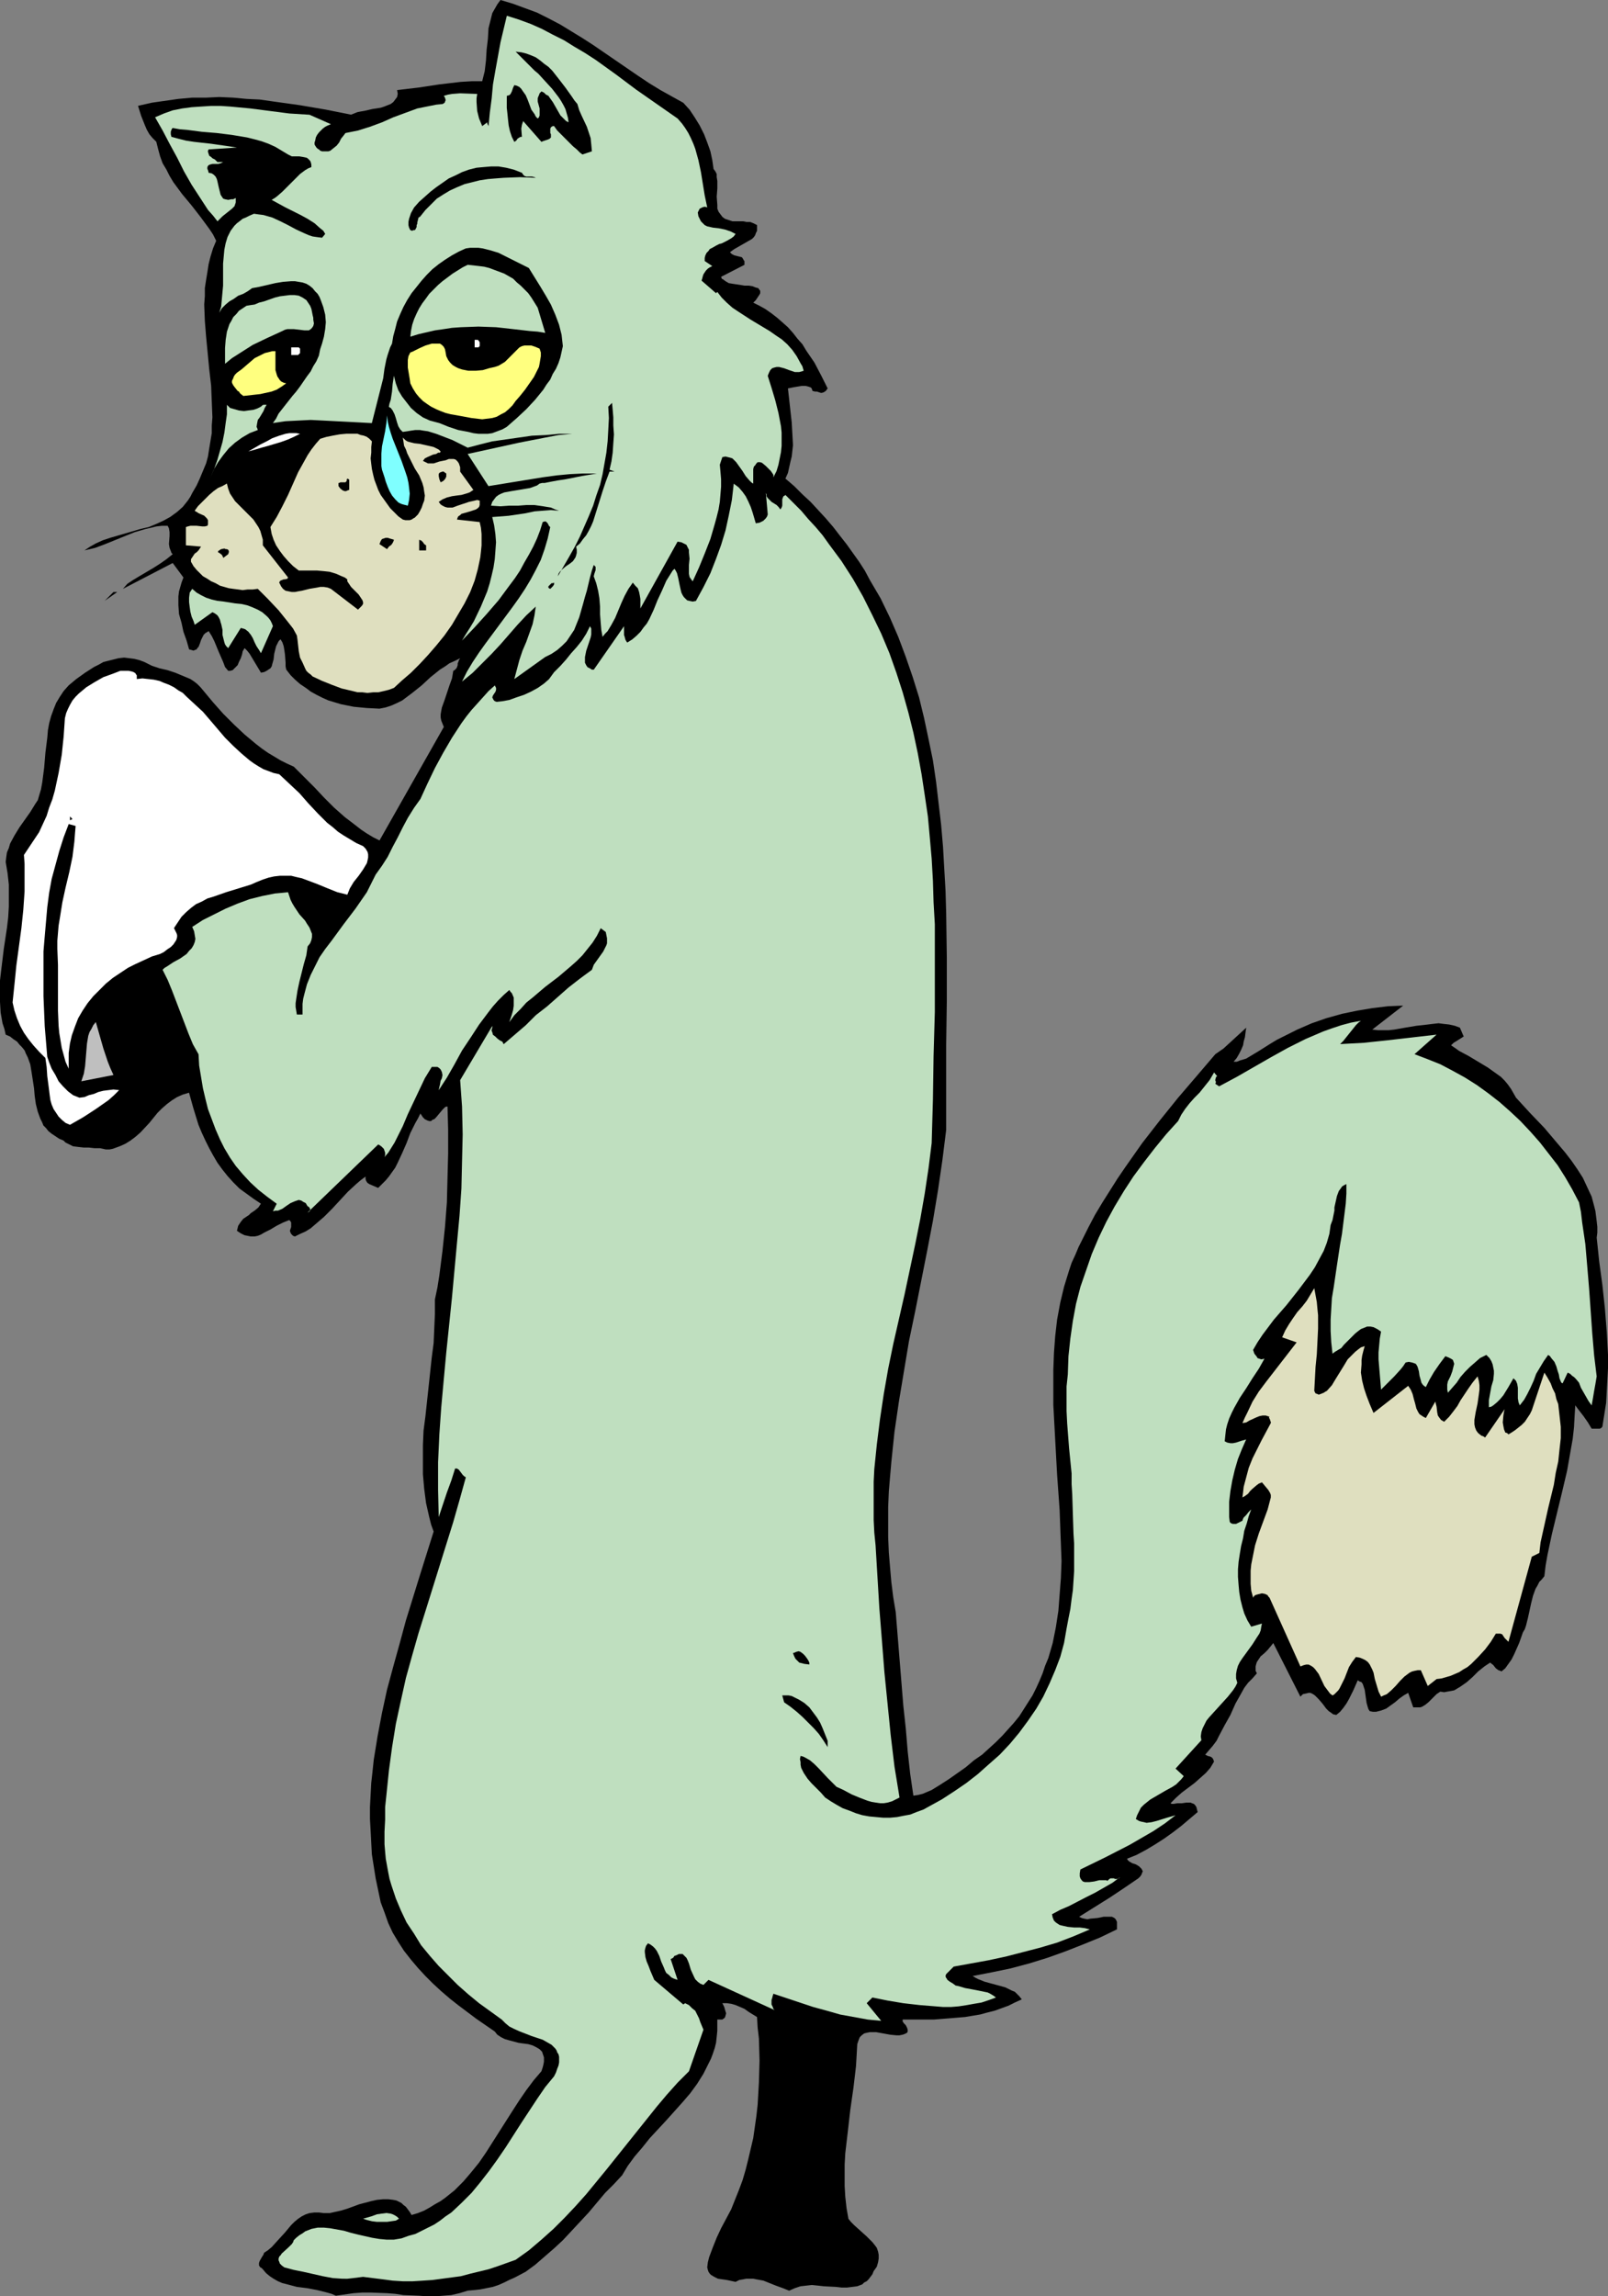 <?xml version="1.0" encoding="UTF-8" standalone="no"?>
<svg
   version="1.0"
   width="109.06mm"
   height="155.711mm"
   id="svg32"
   sodipodi:docname="Cat - Sad.wmf"
   xmlns:inkscape="http://www.inkscape.org/namespaces/inkscape"
   xmlns:sodipodi="http://sodipodi.sourceforge.net/DTD/sodipodi-0.dtd"
   xmlns="http://www.w3.org/2000/svg"
   xmlns:svg="http://www.w3.org/2000/svg">
  <rect width="100%" height="100%" fill="#808080" stroke="none"/>
  <sodipodi:namedview
     id="namedview32"
     pagecolor="#ffffff"
     bordercolor="#000000"
     borderopacity="0.25"
     inkscape:showpageshadow="2"
     inkscape:pageopacity="0.0"
     inkscape:pagecheckerboard="0"
     inkscape:deskcolor="#d1d1d1"
     inkscape:document-units="mm" />
  <defs
     id="defs1">
    <pattern
       id="WMFhbasepattern"
       patternUnits="userSpaceOnUse"
       width="6"
       height="6"
       x="0"
       y="0" />
  </defs>
  <path
     style="fill:#000000;fill-opacity:1;fill-rule:evenodd;stroke:none"
     d="m 175.155,26.339 1.616,1.778 1.293,1.939 1.293,2.101 1.131,2.262 0.808,2.101 0.808,2.262 0.485,2.262 0.323,2.262 0.485,0.646 0.323,0.646 v 0.808 l 0.162,0.97 v 1.939 l -0.162,2.101 0.162,2.101 v 0.97 l 0.323,0.808 0.485,0.646 0.485,0.646 0.646,0.485 0.969,0.323 0.969,0.323 h 0.808 1.939 l 0.808,0.162 h 0.969 l 0.808,0.323 0.969,0.485 v 0.808 0.646 l -0.323,0.646 -0.162,0.485 -0.323,0.485 -0.485,0.485 -1.131,0.646 -1.131,0.646 -1.131,0.646 -1.131,0.646 -1.131,0.808 0.485,0.485 0.646,0.323 0.646,0.162 0.646,0.162 0.646,0.162 0.323,0.485 0.162,0.323 0.162,0.162 v 0.485 0.485 l -5.979,3.07 0.162,0.485 0.323,0.162 0.646,0.485 0.808,0.485 0.969,0.162 2.101,0.323 0.969,0.162 h 1.131 l 0.969,0.162 0.808,0.323 0.646,0.162 0.323,0.485 0.162,0.162 v 0.323 0.323 l -0.162,0.323 -0.323,0.485 -0.323,0.485 -0.323,0.485 -0.646,0.646 1.616,0.808 1.454,0.808 1.616,1.131 1.454,1.131 1.293,1.131 1.454,1.293 1.293,1.454 1.131,1.454 1.293,1.454 0.969,1.616 2.101,3.07 1.777,3.393 1.616,3.232 -0.485,0.646 -0.485,0.323 -0.485,0.162 h -0.323 l -0.969,-0.323 h -0.485 l -0.646,-0.162 -0.162,-0.485 -0.162,-0.323 -0.323,-0.162 -0.485,-0.162 -0.646,-0.162 h -0.969 l -1.939,0.323 -0.808,0.162 -0.808,0.162 0.323,2.909 0.323,2.909 0.323,2.909 0.162,2.909 0.162,2.909 -0.162,1.454 -0.162,1.454 -0.323,1.293 -0.323,1.454 -0.323,1.454 -0.646,1.454 2.262,1.939 2.101,2.101 2.101,1.939 1.939,2.101 1.939,2.101 1.939,2.262 1.616,2.101 1.777,2.262 3.232,4.525 1.454,2.262 1.293,2.424 2.747,4.686 2.424,5.009 2.101,4.848 1.939,5.171 1.777,5.171 1.616,5.171 1.293,5.332 1.131,5.333 1.131,5.494 0.808,5.494 0.646,5.494 0.646,5.494 0.485,5.656 0.323,5.656 0.323,5.656 0.162,5.656 0.162,11.311 v 11.311 l -0.162,11.15 v 10.988 10.827 l -0.969,7.756 -1.131,7.756 -1.293,7.756 -1.454,7.595 -3.07,15.513 -1.616,7.756 -1.293,7.756 -1.293,7.756 -1.131,7.756 -0.808,7.756 -0.323,3.717 -0.323,3.878 -0.162,3.878 v 3.878 3.878 l 0.162,3.878 0.323,3.878 0.323,3.717 0.485,3.878 0.646,3.878 0.969,11.958 0.969,11.958 0.646,5.979 0.485,5.817 0.646,5.817 0.808,5.494 1.131,-0.162 1.293,-0.323 1.131,-0.485 1.131,-0.485 2.101,-1.293 2.262,-1.454 4.363,-3.07 2.101,-1.778 2.101,-1.454 1.777,-1.616 1.777,-1.616 1.616,-1.616 1.454,-1.616 1.454,-1.616 1.454,-1.778 1.131,-1.778 1.131,-1.778 1.131,-1.778 0.969,-1.939 0.808,-1.778 0.808,-1.939 0.646,-1.939 0.808,-1.939 1.131,-3.878 0.808,-4.04 0.646,-4.201 0.323,-4.201 0.323,-4.201 0.162,-4.363 -0.162,-4.363 -0.162,-4.363 -0.162,-4.363 -0.646,-9.049 -0.485,-8.888 -0.485,-9.049 v -4.363 -4.525 l 0.162,-4.363 0.323,-4.363 0.485,-4.201 0.808,-4.363 0.969,-4.04 0.646,-2.101 0.646,-2.101 0.646,-1.939 0.969,-2.101 0.808,-1.939 0.97,-1.939 1.616,-3.232 1.616,-3.07 1.939,-3.232 1.939,-3.07 1.939,-3.07 2.101,-3.07 4.201,-5.979 4.524,-5.817 4.686,-5.817 4.847,-5.656 4.686,-5.494 2.101,-1.454 1.939,-1.778 1.939,-1.778 1.939,-1.778 -0.162,1.131 -0.162,1.293 -0.323,1.131 -0.162,0.97 -0.485,1.131 -0.485,0.97 -0.646,1.131 -0.808,0.97 h 0.808 l 0.808,-0.323 1.616,-0.485 1.616,-0.97 1.616,-0.97 3.07,-1.939 1.616,-0.97 1.616,-0.808 3.555,-1.778 3.716,-1.616 3.716,-1.293 4.04,-1.131 3.878,-0.808 3.878,-0.646 4.04,-0.485 3.878,-0.162 -7.918,6.14 1.454,0.162 h 1.293 1.454 l 1.454,-0.162 2.747,-0.485 2.908,-0.485 2.908,-0.323 1.293,-0.162 1.454,-0.162 1.293,0.162 1.454,0.162 1.454,0.323 1.293,0.485 0.969,2.262 -1.777,1.131 -0.808,0.485 -0.646,0.646 0.969,0.646 1.131,0.808 2.424,1.293 2.424,1.454 2.424,1.454 2.262,1.616 1.131,0.808 0.969,0.97 0.808,0.97 0.808,1.131 0.646,1.131 0.646,1.131 3.555,3.878 3.716,3.878 3.555,4.201 1.777,2.101 1.616,2.101 1.454,2.101 1.454,2.262 1.131,2.424 1.131,2.424 0.646,2.424 0.323,1.293 0.162,1.293 0.162,1.293 0.162,1.454 v 1.454 l -0.162,1.293 0.646,6.14 0.808,5.979 0.646,5.979 0.485,6.14 0.323,5.979 v 3.07 l -0.162,3.07 -0.162,2.909 -0.162,3.07 -0.485,3.07 -0.485,3.07 -0.323,0.323 -0.323,0.162 h -0.808 -0.646 -0.646 l -0.485,-0.808 -0.485,-0.808 -1.131,-1.616 -1.131,-1.454 -0.969,-1.293 -0.162,2.747 -0.162,2.909 -0.323,2.909 -0.485,2.747 -0.969,5.494 -1.293,5.494 -1.293,5.332 -1.293,5.333 -1.131,5.333 -0.485,2.747 -0.323,2.747 -0.646,0.808 -0.646,0.646 -0.485,0.97 -0.485,0.808 -0.646,1.778 -0.485,1.939 -0.808,3.717 -0.485,1.939 -0.323,0.97 -0.485,0.808 -0.969,2.747 -1.293,2.909 -0.646,1.293 -0.808,1.131 -0.808,1.131 -0.969,0.808 -0.323,-0.162 -0.485,-0.162 -0.646,-0.485 -0.646,-0.808 -0.808,-0.646 -1.454,0.97 -1.616,1.293 -1.454,1.454 -1.454,1.293 -1.616,1.131 -0.808,0.485 -0.808,0.485 -0.808,0.162 -0.969,0.162 -0.808,0.162 -0.969,-0.162 -0.969,0.646 -0.646,0.646 -0.808,0.808 -0.646,0.646 -0.808,0.646 -0.808,0.485 -0.485,0.162 h -0.485 -0.646 -0.646 l -1.293,-3.717 -1.131,0.646 -1.131,0.808 -1.131,0.97 -1.131,0.808 -1.131,0.808 -1.293,0.485 -0.646,0.162 -0.646,0.162 h -0.808 l -0.808,-0.162 -0.323,-0.485 -0.162,-0.485 -0.323,-1.131 -0.323,-2.262 -0.162,-1.131 -0.323,-0.97 -0.162,-0.485 -0.323,-0.485 -0.485,-0.162 -0.485,-0.323 -1.131,2.585 -1.131,2.262 -0.646,1.131 -0.808,1.131 -0.808,0.97 -0.969,0.808 -0.808,-0.162 -0.646,-0.485 -0.485,-0.323 -0.646,-0.646 -0.969,-1.293 -0.969,-1.131 -0.485,-0.485 -0.485,-0.485 -0.485,-0.323 -0.646,-0.323 h -0.485 l -0.646,0.162 -0.808,0.162 -0.646,0.646 -6.948,-13.735 -0.646,0.808 -0.808,0.97 -0.808,0.808 -0.969,0.808 -0.646,0.97 -0.323,0.485 -0.162,0.485 -0.162,0.646 v 0.485 0.646 l 0.323,0.646 -1.131,1.293 -1.131,1.131 -0.969,1.293 -0.808,1.454 -1.454,2.585 -1.293,2.909 -1.454,2.585 -1.454,2.747 -0.646,1.293 -0.969,1.293 -0.969,1.131 -0.969,1.131 0.323,0.162 0.323,0.162 0.646,0.162 0.323,0.162 0.323,0.323 0.162,0.323 0.162,0.485 -0.485,0.808 -0.485,0.808 -1.131,1.293 -1.454,1.293 -1.454,1.293 -3.232,2.424 -1.454,1.293 -1.454,1.454 0.323,0.162 h 0.485 l 0.969,-0.162 h 1.131 l 1.131,-0.162 h 1.131 l 0.323,0.162 0.485,0.162 0.323,0.323 0.323,0.485 0.162,0.646 0.162,0.646 -4.201,3.555 -2.101,1.616 -2.262,1.616 -2.262,1.454 -2.424,1.454 -2.424,1.293 -2.424,0.97 0.162,0.323 0.323,0.323 0.808,0.485 0.969,0.323 0.808,0.485 0.323,0.323 0.323,0.323 0.162,0.323 0.162,0.323 -0.162,0.323 -0.162,0.485 -0.323,0.485 -0.485,0.485 -3.555,2.424 -3.878,2.585 -3.878,2.424 -3.878,2.424 0.646,0.323 0.646,0.162 0.808,0.162 0.808,-0.162 1.777,-0.162 1.616,-0.323 h 0.808 0.646 0.646 l 0.646,0.323 0.323,0.323 0.323,0.646 v 0.323 0.485 0.485 0.646 l -4.363,2.101 -4.363,1.778 -4.524,1.778 -4.524,1.616 -4.686,1.454 -4.847,1.293 -4.686,0.97 -5.009,0.97 0.808,0.485 0.646,0.323 1.616,0.646 1.777,0.485 1.777,0.485 1.777,0.485 1.616,0.808 0.808,0.323 0.646,0.646 0.485,0.485 0.646,0.808 -1.777,0.808 -1.616,0.808 -1.777,0.646 -1.777,0.646 -1.939,0.485 -1.777,0.485 -1.939,0.323 -1.939,0.323 -3.878,0.323 -4.04,0.323 h -4.04 -4.04 v 0.485 l 0.323,0.485 0.485,0.485 0.323,0.646 0.162,0.485 v 0.162 0.323 l -0.162,0.323 -0.323,0.162 -0.323,0.162 -0.485,0.162 -0.808,0.162 h -0.808 l -1.616,-0.162 -1.777,-0.323 -1.777,-0.323 h -0.969 -0.646 l -0.808,0.162 -0.646,0.162 -0.646,0.485 -0.485,0.485 -0.323,0.808 -0.323,0.97 -0.162,2.909 -0.162,2.747 -0.646,5.494 -0.808,5.656 -0.646,5.656 -0.646,5.494 -0.162,2.909 v 2.747 2.747 l 0.162,2.747 0.323,2.909 0.485,2.747 0.646,0.808 0.808,0.808 1.616,1.454 1.616,1.454 1.454,1.454 0.646,0.808 0.485,0.646 0.323,0.97 0.162,0.808 v 0.97 l -0.162,0.97 -0.323,1.131 -0.808,1.131 -0.323,0.808 -0.485,0.646 -0.485,0.646 -0.485,0.485 -0.646,0.323 -0.485,0.485 -1.293,0.485 -1.293,0.162 -1.293,0.162 h -1.454 l -1.454,-0.162 -3.07,-0.162 -1.454,-0.162 -1.616,-0.162 -1.454,0.162 -1.454,0.162 -1.454,0.485 -1.454,0.646 -1.616,-0.646 -1.777,-0.646 -1.616,-0.646 -1.616,-0.646 -1.777,-0.323 -0.808,-0.162 h -0.808 -0.969 l -0.808,0.162 -0.969,0.162 -0.969,0.485 -2.262,-0.485 -1.131,-0.162 -1.131,-0.162 -0.969,-0.485 -0.808,-0.485 -0.323,-0.323 -0.323,-0.485 -0.162,-0.485 -0.162,-0.646 0.162,-1.293 0.323,-1.293 0.969,-2.585 0.969,-2.424 1.131,-2.424 1.293,-2.424 1.293,-2.424 0.969,-2.424 0.969,-2.424 0.969,-2.585 0.808,-2.747 0.646,-2.585 0.646,-2.747 0.646,-2.747 0.808,-5.656 0.323,-2.909 0.323,-5.656 0.162,-5.656 -0.162,-5.656 -0.323,-2.747 -0.162,-2.747 -2.101,-1.293 -1.131,-0.808 -1.131,-0.485 -1.131,-0.485 -1.131,-0.323 -1.131,-0.162 h -1.131 l 0.485,0.97 0.323,1.131 0.162,0.485 -0.162,0.646 -0.162,0.485 -0.646,0.485 h -1.293 v 1.454 1.454 l -0.162,1.616 -0.162,1.454 -0.323,1.293 -0.485,1.454 -0.485,1.293 -0.646,1.293 -1.293,2.585 -1.616,2.585 -1.777,2.424 -1.939,2.262 -4.201,4.686 -4.201,4.525 -1.939,2.424 -1.939,2.262 -1.777,2.424 -1.454,2.424 -2.101,2.262 -2.262,2.262 -4.201,5.009 -4.363,4.686 -2.262,2.424 -2.262,2.101 -2.424,2.101 -2.424,2.101 -2.424,1.778 -2.747,1.454 -1.454,0.646 -1.293,0.646 -1.454,0.646 -1.454,0.485 -1.616,0.323 -1.616,0.323 -1.454,0.162 -1.777,0.162 -2.101,0.646 -2.101,0.485 -2.101,0.162 -2.101,0.162 h -1.939 l -2.101,-0.162 -4.04,-0.162 -2.101,-0.323 -2.101,-0.162 -4.201,-0.162 h -2.101 l -2.262,0.162 -2.262,0.323 -2.262,0.323 -1.131,-0.485 -1.131,-0.323 -2.585,-0.646 -2.585,-0.485 -2.585,-0.323 -2.424,-0.646 -1.293,-0.323 -1.131,-0.485 -1.131,-0.646 -0.969,-0.646 -0.969,-0.808 -0.808,-0.97 -0.323,-0.323 -0.323,-0.162 -0.323,-0.485 v -0.646 l 0.162,-0.485 0.646,-1.131 0.323,-0.485 0.162,-0.485 0.969,-0.646 0.969,-0.808 1.616,-1.778 1.777,-1.939 1.616,-1.939 0.808,-0.808 0.969,-0.808 0.969,-0.646 0.969,-0.485 0.969,-0.323 1.293,-0.162 h 1.131 l 1.293,0.162 h 1.454 l 1.454,-0.323 1.454,-0.323 1.616,-0.485 3.07,-1.131 3.07,-0.808 1.454,-0.323 1.616,-0.162 h 1.293 l 1.293,0.162 0.808,0.162 0.646,0.323 0.646,0.323 0.485,0.485 0.646,0.485 0.485,0.646 0.485,0.646 0.485,0.808 1.616,-0.485 1.616,-0.646 1.454,-0.808 1.293,-0.808 1.454,-0.808 1.131,-0.808 2.424,-1.939 2.262,-2.262 1.939,-2.262 2.101,-2.585 1.777,-2.585 3.393,-5.333 3.393,-5.333 1.777,-2.747 1.777,-2.585 1.939,-2.585 1.939,-2.262 0.323,-0.97 0.162,-0.646 0.162,-0.808 v -0.646 -0.485 l -0.162,-0.485 -0.162,-0.485 -0.162,-0.485 -0.646,-0.646 -0.808,-0.485 -0.969,-0.485 -1.131,-0.323 -2.424,-0.323 -2.424,-0.646 -1.131,-0.323 -0.969,-0.485 -0.969,-0.646 -0.646,-0.808 -4.686,-3.232 -4.524,-3.393 -2.262,-1.778 -2.262,-1.939 -2.101,-1.939 -1.939,-1.939 -1.939,-2.101 -1.777,-2.101 -1.777,-2.262 -1.454,-2.262 -1.454,-2.424 -1.131,-2.424 -0.969,-2.747 -0.969,-2.585 -0.646,-3.07 -0.646,-3.07 -0.485,-3.07 -0.485,-3.07 -0.162,-3.07 -0.162,-3.07 -0.162,-2.909 v -3.07 l 0.162,-3.07 0.162,-3.07 0.323,-2.909 0.323,-3.07 0.969,-5.979 1.131,-5.979 1.293,-5.979 1.616,-5.979 1.616,-5.817 1.616,-5.979 3.555,-11.473 1.777,-5.656 1.777,-5.656 -0.646,-1.778 -0.485,-1.939 -0.808,-3.555 -0.485,-3.717 -0.323,-3.717 v -3.717 -3.717 l 0.162,-3.717 0.485,-3.717 1.616,-15.028 0.485,-3.717 0.162,-3.717 0.162,-3.717 v -3.717 l 0.646,-3.07 0.485,-3.07 0.808,-6.302 0.646,-6.14 0.485,-6.302 0.162,-6.302 0.162,-6.302 v -5.979 l -0.162,-5.979 h -0.323 l -0.323,0.162 -0.323,0.323 -0.323,0.323 -0.808,0.97 -0.808,0.97 -0.485,0.485 -0.485,0.162 -0.323,0.323 h -0.485 l -0.485,-0.162 -0.646,-0.323 -0.485,-0.485 -0.646,-0.97 -0.646,1.293 -0.646,1.131 -1.293,2.585 -0.969,2.585 -1.131,2.585 -1.131,2.424 -0.646,1.293 -0.808,1.131 -0.808,1.131 -0.808,0.97 -0.969,0.97 -0.969,0.97 -1.131,-0.485 -1.131,-0.485 -0.485,-0.323 -0.323,-0.485 -0.162,-0.485 v -0.646 l -1.293,0.97 -1.131,0.97 -2.101,1.939 -4.04,4.363 -2.101,2.101 -2.262,1.939 -1.131,0.97 -1.293,0.808 -1.454,0.646 -1.293,0.646 -0.485,-0.162 -0.323,-0.323 -0.162,-0.162 -0.162,-0.323 -0.162,-0.485 0.162,-0.485 0.162,-0.485 v -0.646 -0.485 l -0.162,-0.323 -0.323,-0.323 -0.808,0.323 -0.808,0.323 -1.616,0.808 -0.808,0.485 -0.808,0.485 -1.616,0.808 -0.808,0.485 -0.808,0.323 -0.808,0.162 h -0.969 l -0.808,-0.162 -0.808,-0.162 -0.969,-0.485 -0.969,-0.646 0.162,-0.646 0.162,-0.646 0.646,-0.97 0.646,-0.808 0.969,-0.646 0.485,-0.323 0.485,-0.485 0.969,-0.646 0.969,-0.808 0.646,-0.97 -1.939,-1.293 -1.777,-1.293 -1.777,-1.293 -1.616,-1.616 -1.454,-1.616 -1.293,-1.616 -1.293,-1.778 -1.131,-1.939 -0.969,-1.778 -0.969,-1.939 -0.969,-2.101 -0.808,-1.939 -1.293,-4.201 -1.131,-4.04 -1.616,0.485 -1.454,0.646 -1.293,0.808 -1.293,0.97 -1.293,1.131 -1.131,1.131 -2.101,2.585 -2.262,2.424 -1.293,1.131 -1.293,0.97 -1.293,0.808 -1.454,0.646 -1.777,0.646 -0.808,0.162 h -0.969 l -1.454,-0.323 h -1.454 l -1.454,-0.162 h -1.293 l -1.454,-0.162 -1.293,-0.162 -0.646,-0.323 -0.646,-0.323 -0.646,-0.323 -0.485,-0.485 -1.131,-0.485 -0.969,-0.646 -0.969,-0.646 -0.808,-0.646 -0.646,-0.808 -0.646,-0.646 -0.323,-0.808 -0.485,-0.97 -0.646,-1.778 -0.485,-1.939 L 8.887,280.845 8.725,278.906 8.079,274.705 7.756,272.766 7.11,270.988 6.625,270.019 6.302,269.211 5.655,268.403 5.009,267.756 4.363,266.949 3.393,266.302 2.585,265.656 1.454,265.171 1.131,263.717 0.646,262.262 0.162,259.515 0,256.768 v -2.747 -2.747 l 0.323,-2.747 0.646,-5.333 0.808,-5.332 0.323,-2.747 0.162,-2.747 v -2.747 -2.909 l -0.323,-2.909 -0.485,-2.909 0.162,-1.293 0.162,-1.131 0.485,-1.131 0.323,-1.131 1.131,-2.101 1.293,-2.101 2.747,-3.878 1.293,-2.101 0.646,-0.97 0.323,-1.131 0.485,-1.616 0.323,-1.778 0.485,-3.717 0.323,-3.878 0.485,-3.878 0.162,-1.939 0.323,-1.778 0.485,-1.778 0.646,-1.778 0.646,-1.616 0.969,-1.616 0.969,-1.454 1.293,-1.454 1.939,-1.616 2.262,-1.616 2.262,-1.454 1.293,-0.646 1.131,-0.646 1.293,-0.323 1.293,-0.323 1.293,-0.323 1.454,-0.162 1.293,0.162 1.293,0.162 1.293,0.323 1.293,0.485 1.939,0.97 1.939,0.646 2.101,0.485 1.939,0.646 1.939,0.808 1.939,0.808 0.969,0.646 0.808,0.646 0.808,0.808 0.808,0.97 2.424,2.909 2.585,2.909 2.747,2.747 2.747,2.585 2.908,2.424 1.454,1.131 1.616,1.131 1.616,0.97 1.616,0.97 1.616,0.808 1.777,0.808 2.585,2.585 2.747,2.747 2.424,2.585 2.585,2.585 2.747,2.424 2.747,2.101 1.454,1.131 1.454,0.97 1.616,0.97 1.616,0.808 16.481,-29.086 -0.323,-0.808 -0.323,-0.808 -0.162,-0.808 v -0.808 l 0.162,-0.97 0.162,-0.808 0.646,-1.778 0.646,-1.939 0.646,-1.939 0.646,-1.778 0.162,-0.97 0.162,-0.97 0.323,-0.162 0.485,-0.485 0.162,-0.323 0.162,-0.485 v -0.485 l 0.162,-0.323 0.162,-0.485 0.323,-0.485 -1.293,0.646 -1.454,0.646 -1.131,0.808 -1.293,0.808 -2.424,1.939 -2.262,2.101 -2.424,1.939 -1.293,0.97 -1.293,0.97 -1.293,0.646 -1.454,0.646 -1.454,0.485 -1.616,0.323 -3.232,-0.162 -3.393,-0.323 -1.616,-0.323 -1.616,-0.323 -1.616,-0.485 -1.616,-0.485 -1.454,-0.646 -1.616,-0.808 -1.454,-0.808 -1.293,-0.97 -1.454,-0.97 -1.293,-1.131 -1.131,-1.131 -1.131,-1.454 -0.162,-0.808 v -0.97 l -0.162,-2.101 -0.162,-1.131 -0.162,-0.97 -0.323,-0.97 -0.485,-0.808 -0.485,0.485 -0.323,0.646 -0.323,0.646 -0.162,0.646 -0.323,1.293 -0.162,1.454 -0.323,1.131 -0.162,0.646 -0.323,0.485 -0.485,0.323 -0.485,0.323 -0.646,0.323 -0.808,0.162 -0.969,-1.616 -0.969,-1.616 -0.969,-1.616 -0.646,-0.808 -0.646,-0.646 -0.485,0.808 -0.162,0.808 -0.323,0.97 -0.485,0.97 -0.323,0.808 -0.646,0.646 -0.323,0.323 -0.323,0.323 -0.646,0.162 h -0.485 l -0.808,-0.97 -0.485,-1.293 -1.131,-2.585 -1.131,-2.747 -0.646,-1.293 -0.808,-1.293 -0.485,0.323 -0.323,0.162 -0.485,0.485 -0.162,0.323 -0.485,0.97 -0.323,0.97 -0.323,0.808 -0.323,0.323 -0.162,0.323 -0.485,0.162 -0.323,0.162 -0.485,-0.162 -0.646,-0.162 -0.646,-2.262 -0.808,-2.262 -0.485,-2.262 -0.646,-2.262 -0.162,-2.262 v -1.131 -1.131 l 0.162,-1.293 0.323,-1.131 0.323,-1.131 0.485,-1.293 -2.747,-3.717 -12.765,6.625 1.131,-1.293 1.454,-0.97 1.616,-0.97 3.555,-2.101 1.777,-1.131 1.616,-1.131 1.616,-1.293 -0.323,-0.323 -0.162,-0.485 -0.323,-0.808 -0.162,-0.97 0.162,-2.101 v -0.97 l -0.162,-0.97 -0.162,-0.323 -0.162,-0.323 h -1.454 l -1.454,0.162 -1.293,0.323 -1.454,0.323 -2.747,0.808 -2.424,0.97 -5.171,2.101 -2.585,0.97 -2.747,0.646 1.454,-0.97 1.454,-0.808 1.777,-0.808 1.939,-0.646 3.878,-1.131 3.878,-1.131 2.101,-0.485 1.939,-0.808 1.777,-0.808 1.777,-0.97 1.777,-1.293 1.454,-1.293 0.646,-0.808 0.646,-0.808 0.646,-0.97 0.485,-0.97 1.131,-1.939 0.808,-1.778 0.808,-1.939 0.808,-1.939 0.485,-1.778 0.323,-2.101 0.323,-1.939 0.323,-1.939 v -1.939 l 0.162,-2.101 -0.162,-4.04 -0.162,-4.04 -0.485,-4.201 -0.808,-8.403 -0.323,-4.04 -0.162,-4.201 0.162,-2.101 v -2.101 l 0.323,-2.101 0.323,-1.939 0.323,-2.101 0.485,-1.939 0.646,-2.101 0.808,-1.939 -0.808,-1.616 -0.969,-1.454 -2.262,-3.07 -2.262,-2.909 -2.424,-2.909 -2.262,-3.07 -0.969,-1.616 -0.808,-1.616 -0.969,-1.616 -0.646,-1.778 -0.485,-1.778 -0.485,-1.939 -0.969,-0.97 -0.808,-0.97 -0.646,-1.131 -0.485,-1.131 -0.969,-2.424 -0.808,-2.585 3.555,-0.808 3.393,-0.485 3.393,-0.485 3.555,-0.323 h 3.555 l 3.393,-0.162 3.555,0.162 3.393,0.323 3.393,0.162 3.393,0.485 6.948,0.97 6.625,1.131 6.463,1.293 0.808,-0.323 0.808,-0.323 0.808,-0.162 0.969,-0.162 2.101,-0.485 2.101,-0.323 0.969,-0.323 0.808,-0.323 0.808,-0.323 0.646,-0.485 0.485,-0.646 0.485,-0.646 0.162,-0.808 -0.162,-0.97 5.494,-0.646 5.332,-0.808 5.494,-0.646 2.747,-0.162 h 2.747 l 0.323,-1.293 0.323,-1.293 0.323,-2.747 0.162,-2.747 0.323,-2.747 0.162,-2.747 0.323,-1.293 0.323,-1.293 0.323,-1.293 0.646,-1.131 0.646,-1.131 L 128.296,0 l 3.232,0.97 3.07,1.131 3.07,1.131 2.908,1.454 3.07,1.616 2.908,1.778 2.908,1.778 2.747,1.778 5.655,3.878 5.655,3.878 2.908,1.939 2.908,1.778 2.908,1.616 z"
     id="path1" />
  <path
     style="fill:#bfdfbf;fill-opacity:1;fill-rule:evenodd;stroke:none"
     d="m 173.7,30.379 1.131,1.293 0.808,1.131 0.808,1.293 0.646,1.293 0.646,1.454 0.485,1.293 0.808,2.909 0.646,3.07 0.969,5.979 0.646,3.07 -0.485,-0.162 h -0.323 l -0.485,0.162 -0.323,0.162 -0.323,0.162 -0.162,0.323 -0.162,0.323 -0.162,0.323 0.162,0.97 0.323,0.646 0.323,0.646 0.485,0.485 0.485,0.485 0.646,0.323 1.454,0.323 1.454,0.162 1.616,0.323 1.454,0.485 0.646,0.323 0.646,0.323 -0.485,0.646 -0.646,0.485 -1.131,0.646 -1.293,0.646 -0.646,0.162 -0.646,0.323 -1.131,0.646 -0.646,0.323 -0.323,0.485 -0.485,0.485 -0.323,0.646 -0.162,0.646 v 0.808 l 1.939,1.293 -0.646,0.323 -0.485,0.323 -0.485,0.485 -0.323,0.485 -0.323,0.485 -0.162,0.485 -0.162,0.646 -0.162,0.485 3.716,3.232 0.323,-0.323 1.131,1.454 1.293,1.293 1.454,1.293 1.454,0.97 3.232,2.101 3.232,1.939 1.616,0.97 1.616,1.131 1.454,0.97 1.454,1.293 1.293,1.454 1.131,1.616 0.969,1.778 0.485,0.808 0.323,1.131 -0.485,0.162 -0.646,0.162 h -0.485 -0.646 l -1.454,-0.485 -1.293,-0.485 -1.293,-0.323 h -0.646 l -0.646,0.162 -0.485,0.162 -0.485,0.485 -0.323,0.646 -0.323,0.808 0.969,3.07 0.969,3.232 0.808,3.232 0.646,3.393 0.162,1.616 v 1.778 1.616 l -0.162,1.616 -0.323,1.616 -0.323,1.616 -0.485,1.616 -0.808,1.616 v -0.646 l -0.323,-0.485 -0.323,-0.485 -0.485,-0.485 -0.808,-0.808 -0.969,-0.808 -0.485,-0.162 h -0.646 l -0.323,0.323 -0.323,0.485 -0.323,0.323 -0.162,0.646 v 0.485 0.646 2.585 l -0.485,-0.323 -0.485,-0.485 -0.969,-1.131 -0.808,-1.293 -0.808,-1.131 -0.808,-1.131 -0.485,-0.485 -0.485,-0.485 -0.485,-0.162 -0.646,-0.162 -0.646,-0.162 -0.808,0.162 -0.646,1.939 0.162,1.778 0.162,1.939 v 1.939 l -0.162,1.939 -0.162,1.939 -0.323,1.939 -0.485,1.939 -0.485,1.778 -1.131,3.878 -1.454,3.717 -1.454,3.555 -1.616,3.555 -0.485,-0.646 -0.323,-0.485 -0.162,-0.808 v -0.646 -1.616 l 0.162,-1.616 -0.162,-1.616 v -0.646 l -0.323,-0.646 -0.323,-0.646 -0.646,-0.323 -0.646,-0.323 -0.969,-0.162 -9.533,17.129 v -0.808 -0.808 -0.808 l -0.162,-0.97 -0.162,-0.808 -0.323,-0.97 -0.646,-0.646 -0.646,-0.808 -1.131,1.616 -0.969,1.778 -0.808,1.778 -0.808,1.939 -0.808,1.939 -0.969,1.778 -0.969,1.616 -0.646,0.646 -0.646,0.808 -0.323,-1.778 -0.162,-1.939 -0.162,-2.101 v -1.939 l -0.162,-2.101 -0.323,-1.939 -0.485,-1.939 -0.646,-1.778 0.162,-0.646 0.162,-0.485 0.162,-0.485 v -0.808 l -0.485,-0.485 -0.485,1.454 -0.485,1.778 -0.808,3.393 -0.485,1.616 -0.485,1.778 -0.969,3.393 -0.646,1.616 -0.646,1.616 -0.969,1.454 -0.969,1.454 -1.131,1.131 -1.293,1.131 -1.454,0.97 -1.616,0.808 -7.918,5.656 0.646,-2.424 0.646,-2.424 0.808,-2.424 0.969,-2.262 0.808,-2.262 0.808,-2.262 0.485,-2.262 0.323,-2.262 -2.424,2.262 -2.262,2.424 -4.363,5.009 -2.262,2.424 -2.424,2.424 -2.424,2.424 -2.747,2.262 1.293,-2.585 1.454,-2.424 1.616,-2.424 1.616,-2.262 6.948,-9.372 1.616,-2.262 1.616,-2.424 1.454,-2.424 1.293,-2.424 1.293,-2.585 0.969,-2.747 0.808,-2.747 0.646,-2.909 -0.162,-0.162 -0.162,-0.162 -0.323,-0.646 -0.162,-0.162 -0.323,-0.323 h -0.323 l -0.485,0.162 -0.646,2.101 -0.808,2.101 -0.969,2.101 -1.131,2.101 -1.131,1.939 -1.131,2.101 -1.293,1.939 -1.454,1.939 -2.747,3.717 -3.07,3.555 -3.07,3.393 -3.232,3.393 0.969,-1.616 1.131,-1.778 0.969,-1.616 1.777,-3.717 0.808,-1.939 0.808,-1.939 0.646,-2.101 0.485,-1.939 0.485,-2.101 0.323,-2.101 0.162,-2.101 0.162,-2.262 -0.162,-2.101 -0.323,-2.262 -0.485,-2.101 2.101,-0.162 2.101,-0.162 4.363,-0.646 2.262,-0.485 2.101,-0.162 2.101,-0.162 2.101,0.162 -0.969,-0.323 -1.131,-0.485 -1.939,-0.323 -2.262,-0.323 h -2.101 l -2.101,0.162 h -2.262 l -2.262,0.162 -2.424,-0.162 0.323,-0.97 0.485,-0.646 0.485,-0.646 0.646,-0.485 0.646,-0.323 0.808,-0.323 1.777,-0.323 1.939,-0.323 1.939,-0.323 0.969,-0.162 1.777,-0.646 0.646,-0.485 0.646,-0.162 h 0.646 l 1.616,-0.323 1.777,-0.323 2.101,-0.323 4.04,-0.808 1.939,-0.323 1.939,-0.323 h -3.555 l -3.393,0.162 -3.393,0.323 -3.555,0.485 -6.948,1.131 -6.948,1.131 -5.332,-8.241 6.625,-1.454 6.625,-1.454 6.625,-1.293 3.393,-0.646 3.555,-0.323 h -3.393 l -3.393,0.323 -3.555,0.162 -3.393,0.485 -3.393,0.485 -3.393,0.485 -3.232,0.808 -3.07,0.808 -1.939,-0.97 -1.939,-0.97 -2.101,-0.808 -2.101,-0.808 -2.101,-0.646 -1.131,-0.162 -0.969,-0.162 h -1.131 l -1.131,0.162 -0.969,0.162 -1.131,0.162 -0.646,-0.646 -0.485,-0.808 -0.323,-0.97 -0.323,-1.131 -0.323,-0.97 -0.485,-0.97 -0.485,-0.646 -0.323,-0.162 -0.162,-0.162 0.162,-0.808 0.323,-0.97 0.323,-2.101 0.162,-1.939 0.323,-2.101 0.485,1.939 0.646,1.778 0.969,1.616 1.131,1.454 1.131,1.454 1.454,1.293 1.616,1.131 1.777,0.808 2.424,0.646 2.424,0.97 2.424,0.808 2.585,0.485 1.293,0.323 1.293,0.162 h 1.131 1.293 l 1.131,-0.162 1.293,-0.485 1.293,-0.485 1.131,-0.646 2.585,-2.262 2.424,-2.262 2.262,-2.424 2.101,-2.585 0.808,-1.293 0.969,-1.293 0.646,-1.454 0.808,-1.293 0.646,-1.454 0.485,-1.454 0.323,-1.454 0.323,-1.454 -0.162,-1.454 -0.162,-1.454 -0.323,-1.293 -0.323,-1.293 -0.969,-2.585 -1.131,-2.585 -1.293,-2.262 -1.454,-2.424 -2.908,-4.686 -1.939,-0.97 -1.939,-0.97 -1.939,-0.97 -1.939,-0.97 -2.101,-0.646 -1.939,-0.485 -1.131,-0.162 h -0.969 -1.131 l -1.131,0.162 -1.777,0.808 -1.777,0.97 -1.777,1.131 -1.616,1.131 -1.616,1.293 -1.454,1.454 -1.293,1.454 -1.293,1.616 -1.293,1.616 -1.131,1.778 -0.969,1.778 -0.808,1.778 -0.808,1.939 -0.485,1.939 -0.485,1.778 -0.323,1.939 -0.485,0.97 -0.323,0.97 -0.323,0.97 -0.323,1.131 -0.485,2.424 -0.323,2.424 -2.908,11.473 -3.07,-0.162 -3.07,-0.162 -6.302,-0.323 -3.232,-0.162 -3.232,0.162 -3.232,0.162 -3.232,0.485 0.808,-1.131 0.646,-1.293 1.777,-2.262 1.777,-2.262 0.969,-1.131 0.969,-1.293 1.777,-2.585 0.969,-1.293 0.646,-1.293 0.808,-1.293 0.646,-1.454 0.323,-1.616 0.485,-1.454 0.485,-1.778 0.323,-1.939 0.162,-1.778 -0.162,-1.939 -0.485,-1.939 -0.646,-1.778 -0.323,-0.808 -0.485,-0.808 -0.646,-0.646 -0.646,-0.808 -0.808,-0.646 -0.808,-0.485 -0.969,-0.323 -0.969,-0.162 -0.969,-0.162 h -0.969 l -2.101,0.162 -1.939,0.323 -2.101,0.485 -2.101,0.485 -1.777,0.323 -1.131,0.808 -1.131,0.646 -1.293,0.485 -1.131,0.808 -1.131,0.646 -0.969,0.808 -0.969,0.97 -0.646,1.131 0.485,-1.616 0.162,-1.778 0.162,-1.778 0.162,-1.778 v -3.717 -1.939 l 0.162,-1.778 0.162,-1.778 0.323,-1.616 0.485,-1.616 0.808,-1.616 0.485,-0.646 0.485,-0.646 0.646,-0.646 0.646,-0.485 0.808,-0.646 0.808,-0.323 0.969,-0.485 1.131,-0.485 1.131,0.162 1.293,0.162 1.131,0.323 1.131,0.323 2.101,0.97 1.939,0.97 2.101,1.131 2.101,0.97 1.131,0.485 0.969,0.323 1.131,0.162 1.293,0.162 0.808,-0.97 -0.485,-0.808 -0.808,-0.646 -1.454,-1.293 -1.777,-1.131 -1.777,-0.97 -3.878,-1.939 -1.777,-0.97 -1.777,-0.97 0.808,-0.485 0.646,-0.485 1.293,-1.131 1.131,-1.131 2.262,-2.262 1.131,-1.131 1.293,-0.97 0.808,-0.485 0.808,-0.323 v -0.646 l -0.162,-0.646 -0.162,-0.323 -0.323,-0.323 -0.323,-0.323 -0.323,-0.162 -0.808,-0.162 -0.969,-0.162 h -0.969 -0.969 l -0.969,-0.485 -1.616,-0.97 -1.616,-0.97 -1.777,-0.808 -1.777,-0.646 -1.777,-0.485 -1.939,-0.485 -3.878,-0.646 -3.878,-0.485 -3.878,-0.323 -3.716,-0.485 -1.939,-0.162 -1.777,-0.323 -0.162,0.162 -0.162,0.323 -0.162,0.485 v 0.646 l 0.162,0.646 1.777,0.485 1.939,0.485 2.101,0.323 4.363,0.485 2.262,0.323 2.262,0.323 2.101,0.323 -7.271,0.485 -0.162,0.323 v 0.323 l 0.162,0.485 0.162,0.485 0.485,0.323 0.323,0.323 0.646,0.323 0.323,0.323 0.323,0.323 h 1.454 L 56.554,41.852 55.907,42.014 h -0.808 -0.646 l -0.646,0.162 -0.323,0.162 -0.162,0.162 -0.162,0.323 v 0.485 l 0.162,0.323 0.162,0.646 0.808,0.162 0.485,0.323 0.485,0.485 0.323,0.646 0.162,0.646 0.323,1.454 0.162,0.646 0.162,0.646 0.162,0.646 0.323,0.485 0.323,0.485 0.485,0.162 0.808,0.162 0.808,-0.162 h 0.485 l 0.646,-0.323 v 0.646 0.485 l -0.162,0.485 -0.162,0.485 -0.646,0.646 -0.808,0.646 -0.808,0.646 -0.808,0.646 -0.646,0.646 -0.323,0.323 -0.323,0.323 -1.131,-1.454 -1.293,-1.454 -2.101,-3.232 -2.101,-3.232 -1.939,-3.393 -1.777,-3.555 -1.939,-3.555 -1.777,-3.393 -1.939,-3.393 2.262,-0.97 2.262,-0.808 2.424,-0.485 2.424,-0.323 2.424,-0.162 2.585,-0.162 h 2.424 l 2.424,0.162 5.171,0.485 5.009,0.646 5.009,0.646 5.171,0.323 5.494,2.424 -0.808,0.323 -0.646,0.323 -0.646,0.485 -0.485,0.485 -0.485,0.485 -0.485,0.646 -0.323,0.646 -0.162,0.808 -0.162,0.485 v 0.485 l 0.162,0.323 0.323,0.485 0.323,0.323 0.323,0.162 0.323,0.323 0.485,0.162 h 0.485 0.646 0.485 l 0.485,-0.162 0.808,-0.646 0.808,-0.646 0.646,-0.808 0.485,-0.97 0.646,-0.808 0.485,-0.646 1.616,-0.323 1.616,-0.323 3.07,-0.97 3.07,-1.131 2.908,-1.293 3.07,-1.131 3.07,-1.131 1.616,-0.323 1.616,-0.323 1.616,-0.323 1.616,-0.162 0.323,-0.162 0.323,-0.323 V 26.016 l 0.162,-0.323 -0.162,-0.646 -0.323,-0.485 1.131,-0.323 0.969,-0.162 2.101,-0.162 4.363,0.162 -0.162,1.131 v 0.97 l 0.162,2.262 0.485,1.939 0.808,1.939 1.293,-0.97 v 0.323 l 0.162,0.323 0.162,0.323 0.323,-3.393 0.485,-3.717 0.323,-3.555 0.646,-3.717 0.646,-3.555 0.646,-3.555 0.808,-3.393 0.808,-3.393 3.07,0.97 3.07,1.131 2.908,1.293 2.747,1.454 2.908,1.454 2.585,1.616 2.747,1.616 2.747,1.778 5.171,3.717 5.171,3.878 5.332,3.717 z"
     id="path2" />
  <path
     style="fill:#000000;fill-opacity:1;fill-rule:evenodd;stroke:none"
     d="m 148.009,26.663 0.485,1.616 0.646,1.454 1.293,2.747 0.485,1.454 0.485,1.454 0.162,1.616 0.162,1.778 -2.424,0.808 -0.646,-0.485 -0.808,-0.808 -0.969,-0.808 -0.969,-0.97 -2.101,-2.101 -0.969,-0.97 -0.808,-1.131 h -0.323 l -0.323,0.162 -0.162,0.162 -0.162,0.323 v 0.485 0.646 l 0.162,0.323 v 0.323 0.323 0.162 l -0.323,0.323 -0.323,0.162 -0.485,0.162 -0.485,0.162 -0.485,0.162 -0.323,0.162 -4.686,-5.333 -0.162,0.485 -0.162,0.485 -0.162,0.97 0.162,2.101 h -0.323 l -0.323,0.162 -0.485,0.323 -0.323,0.485 -0.485,0.323 -0.646,-1.293 -0.485,-1.454 -0.323,-1.454 -0.162,-1.454 -0.162,-1.616 -0.162,-1.454 V 24.562 l 0.646,-0.162 0.323,-0.323 0.162,-0.323 0.162,-0.323 0.162,-0.485 0.162,-0.485 0.162,-0.323 0.162,-0.323 0.646,0.162 0.646,0.323 0.485,0.485 0.323,0.485 0.808,1.131 0.485,1.131 0.969,2.585 0.808,1.131 0.323,0.646 0.485,0.485 0.323,-0.323 0.162,-0.485 v -0.808 -0.97 l -0.485,-1.778 v -0.808 l 0.162,-0.485 0.162,-0.323 0.162,-0.485 0.485,-0.485 0.646,0.323 0.485,0.485 0.646,0.323 0.323,0.485 0.808,1.131 1.293,2.262 0.646,1.131 0.969,0.97 0.485,0.485 0.646,0.323 -0.162,-1.131 -0.323,-1.131 -0.323,-1.131 -0.485,-0.97 -0.646,-1.131 -0.646,-0.97 -1.616,-2.101 -1.777,-1.939 -1.777,-1.939 -0.969,-0.808 -0.969,-0.97 -1.939,-1.939 -1.939,-1.939 1.454,0.162 1.293,0.323 1.293,0.485 1.131,0.485 1.131,0.808 0.969,0.808 1.131,0.808 0.969,0.97 1.777,2.262 1.616,2.101 1.616,2.262 0.646,0.97 z"
     id="path3" />
  <path
     style="fill:#000000;fill-opacity:1;fill-rule:evenodd;stroke:none"
     d="m 137.344,45.569 -4.04,-0.162 -4.201,0.162 -2.101,0.162 -1.939,0.162 -2.101,0.323 -1.939,0.485 -1.939,0.485 -1.939,0.808 -1.777,0.808 -1.616,0.97 -1.777,1.131 -1.454,1.454 -1.454,1.454 -1.293,1.616 -0.162,0.162 -0.323,0.162 -0.162,0.646 -0.162,0.646 v 0.323 l -0.162,0.323 v 0.485 l -0.323,0.646 -0.162,0.162 h -0.323 l -0.323,0.162 -0.485,-0.162 -0.323,-0.646 -0.162,-0.646 v -0.808 l 0.162,-0.808 0.485,-1.454 0.808,-1.454 1.293,-1.454 1.454,-1.293 1.454,-1.293 1.454,-1.131 1.616,-1.131 1.616,-1.131 1.777,-0.808 1.616,-0.808 1.777,-0.646 1.939,-0.485 1.777,-0.162 1.939,-0.162 h 1.939 l 1.939,0.323 1.939,0.485 2.101,0.808 0.323,0.485 0.323,0.323 0.485,0.162 h 0.485 0.969 l 0.646,0.162 z"
     id="path4" />
  <path
     style="fill:#bfdfbf;fill-opacity:1;fill-rule:evenodd;stroke:none"
     d="m 137.829,78.856 1.939,6.464 -1.939,-0.323 -2.101,-0.162 -4.201,-0.485 -4.363,-0.485 -4.524,-0.162 -4.524,0.162 -2.262,0.162 -2.101,0.323 -2.262,0.323 -2.101,0.485 -2.101,0.485 -2.101,0.646 0.162,-1.454 0.323,-1.616 0.485,-1.454 0.646,-1.454 0.646,-1.293 0.808,-1.293 0.969,-1.293 0.808,-1.131 1.131,-1.131 1.131,-1.131 1.131,-0.97 1.293,-0.97 1.293,-0.97 1.293,-0.808 1.293,-0.808 1.293,-0.646 1.454,0.162 1.454,0.162 1.293,0.162 1.293,0.323 1.293,0.485 2.585,0.97 1.131,0.646 1.131,0.646 0.969,0.97 0.969,0.808 0.969,0.97 0.969,0.97 0.808,1.131 0.808,1.293 z"
     id="path5" />
  <path
     style="fill:#bfdfbf;fill-opacity:1;fill-rule:evenodd;stroke:none"
     d="m 80.145,80.796 0.162,0.646 v 0.485 l 0.162,0.97 -0.162,0.646 -0.323,0.485 -0.323,0.323 -0.485,0.323 H 78.69 78.044 l -1.293,-0.162 -1.454,-0.162 h -0.808 -0.808 l -0.646,0.162 -0.646,0.323 -3.878,1.778 -3.716,1.778 -1.777,1.131 -1.777,1.131 -1.777,1.131 -1.777,1.454 v -1.939 -2.101 l 0.162,-2.101 0.323,-2.101 0.323,-0.97 0.323,-0.97 0.485,-0.808 0.485,-0.97 0.808,-0.808 0.646,-0.808 0.969,-0.646 0.969,-0.646 0.969,-0.162 1.131,-0.162 1.131,-0.485 1.293,-0.323 2.747,-0.97 1.293,-0.323 1.293,-0.162 1.293,-0.162 h 1.131 l 1.131,0.162 0.969,0.485 0.485,0.323 0.485,0.323 0.323,0.485 0.323,0.485 0.323,0.485 0.323,0.808 0.162,0.808 z"
     id="path6" />
  <path
     style="fill:#ffffff;fill-opacity:1;fill-rule:evenodd;stroke:none"
     d="m 122.964,87.744 v 0.323 0.323 0.323 l -0.162,0.162 -0.162,0.162 H 121.671 v -1.939 h 0.808 l 0.323,0.323 z"
     id="path7" />
  <path
     style="fill:#ffff7f;fill-opacity:1;fill-rule:evenodd;stroke:none"
     d="m 114.4,91.299 0.485,0.97 0.485,0.646 0.646,0.646 0.808,0.485 0.646,0.323 0.969,0.323 0.808,0.162 0.808,0.162 h 1.939 l 1.777,-0.162 1.616,-0.485 1.454,-0.323 0.969,-0.323 0.808,-0.485 0.808,-0.485 0.485,-0.485 1.131,-1.131 0.646,-0.646 0.969,-0.97 0.485,-0.485 0.646,-0.323 0.646,-0.162 h 0.808 0.969 l 0.969,0.323 1.131,0.485 0.323,0.97 v 0.97 l -0.162,0.97 -0.162,0.97 -0.162,0.808 -0.485,0.97 -0.808,1.616 -1.131,1.616 -1.131,1.616 -1.293,1.616 -1.131,1.293 -0.808,1.131 -0.969,0.97 -0.969,0.808 -0.969,0.485 -1.131,0.646 -1.131,0.323 -1.293,0.162 -1.293,0.162 -2.747,-0.323 -2.585,-0.485 -2.747,-0.485 -1.293,-0.323 -1.293,-0.485 -1.131,-0.485 -1.293,-0.646 -0.969,-0.646 -1.131,-0.808 -0.969,-0.97 -0.808,-0.97 -0.808,-1.293 -0.646,-1.293 -0.162,-1.131 -0.162,-0.97 -0.162,-0.97 -0.162,-0.97 v -0.97 -0.97 l 0.162,-0.97 0.485,-0.97 0.485,-0.162 0.646,-0.323 1.293,-0.646 1.454,-0.646 1.616,-0.485 h 0.646 0.808 0.646 l 0.485,0.323 0.485,0.485 0.323,0.646 0.162,0.808 z"
     id="path8" />
  <path
     style="fill:#ffffff;fill-opacity:1;fill-rule:evenodd;stroke:none"
     d="m 76.913,89.36 v 0.646 0.485 l -0.323,0.323 -0.162,0.162 h -0.323 -1.454 v -1.939 h 0.646 0.323 0.323 0.646 l 0.162,0.162 z"
     id="path9" />
  <path
     style="fill:#ffff7f;fill-opacity:1;fill-rule:evenodd;stroke:none"
     d="m 70.611,90.006 v 3.555 1.293 l 0.323,1.131 0.162,0.485 0.323,0.485 0.323,0.485 0.323,0.323 0.646,0.323 0.646,0.162 -1.131,0.808 -1.293,0.808 -1.293,0.485 -1.454,0.323 -1.454,0.323 -1.454,0.162 -2.908,0.323 -0.808,-0.646 -0.323,-0.485 -0.323,-0.162 -0.646,-0.808 -0.485,-0.646 -0.323,-0.646 v -0.485 l 0.162,-0.323 0.162,-0.323 0.162,-0.485 0.323,-0.485 0.485,-0.485 1.131,-0.808 1.131,-0.97 1.131,-0.97 1.131,-0.97 1.293,-0.646 1.293,-0.646 1.293,-0.323 0.646,-0.162 z"
     id="path10" />
  <path
     style="fill:#000000;fill-opacity:1;fill-rule:evenodd;stroke:none"
     d="m 156.249,120.385 1.293,0.485 h -1.293 l -0.969,2.585 -0.808,2.424 -0.808,2.585 -0.808,2.585 -0.808,2.585 -0.485,1.131 -0.646,1.293 -0.646,1.131 -0.808,0.97 -0.808,1.131 -0.969,0.808 0.162,0.808 v 0.808 l -0.162,0.646 -0.162,0.485 -0.323,0.485 -0.323,0.485 -0.808,0.646 -0.969,0.646 -0.969,0.808 -0.646,0.646 -0.323,0.485 -0.162,0.646 2.908,-5.009 1.454,-2.585 1.293,-2.585 1.131,-2.585 1.131,-2.585 1.131,-2.747 0.808,-2.585 0.969,-2.747 0.646,-2.747 0.485,-2.747 0.485,-2.747 0.323,-2.909 0.162,-2.909 0.162,-3.07 -0.162,-2.909 0.969,-0.97 0.162,1.778 0.162,1.939 v 2.101 l 0.162,2.262 -0.162,2.262 -0.162,2.424 -0.323,2.262 z"
     id="path11" />
  <path
     style="fill:#bfdfbf;fill-opacity:1;fill-rule:evenodd;stroke:none"
     d="m 66.895,104.226 0.162,-0.162 0.162,-0.162 0.323,-0.162 h 0.808 l -0.485,0.808 -0.323,0.808 -0.485,0.808 -0.485,0.808 -0.485,0.646 -0.162,0.808 -0.162,0.97 0.162,0.323 0.162,0.485 -2.101,0.808 -1.939,1.131 -1.777,1.293 -1.616,1.454 -1.454,1.778 -1.293,1.778 -1.131,1.939 -0.808,1.939 0.969,-2.262 0.808,-2.262 0.646,-2.262 0.646,-2.262 0.485,-2.424 0.323,-2.424 0.323,-2.262 v -2.424 l 0.808,0.808 1.131,0.323 1.131,0.323 1.293,0.162 1.131,-0.162 1.293,-0.162 0.969,-0.323 z"
     id="path12" />
  <path
     style="fill:#7fffff;fill-opacity:1;fill-rule:evenodd;stroke:none"
     d="m 104.543,129.596 -0.646,-0.162 -0.646,-0.162 -0.485,-0.162 -0.646,-0.323 -0.808,-0.808 -0.808,-0.97 -0.646,-1.131 -0.485,-1.131 -0.485,-1.293 -0.323,-1.131 -0.323,-0.97 -0.323,-0.97 -0.162,-0.97 v -1.131 -1.939 l 0.162,-1.939 0.808,-3.878 0.323,-2.101 0.162,-1.939 0.162,1.454 0.323,1.454 0.485,1.616 0.485,1.454 2.262,5.656 0.969,2.747 0.485,1.454 0.323,1.454 0.162,1.293 0.162,1.454 -0.162,1.616 z"
     id="path13" />
  <path
     style="fill:#ffffff;fill-opacity:1;fill-rule:evenodd;stroke:none"
     d="m 76.913,111.175 -1.616,0.808 -1.454,0.646 -1.777,0.646 -1.616,0.485 -1.616,0.485 -1.777,0.485 -1.616,0.485 -1.777,0.485 3.07,-1.778 1.616,-0.808 1.454,-0.808 1.777,-0.646 1.616,-0.485 0.969,-0.162 h 0.808 0.969 z"
     id="path14" />
  <path
     style="fill:#dfdfbf;fill-opacity:1;fill-rule:evenodd;stroke:none"
     d="m 95.333,113.114 -0.162,1.454 v 1.454 l -0.162,1.454 0.162,1.454 0.162,1.293 0.323,1.454 0.323,1.293 0.485,1.293 0.485,1.293 0.646,1.293 0.808,1.131 0.808,1.131 0.808,1.131 0.969,0.97 1.131,1.131 1.131,0.808 0.646,0.162 h 0.485 0.646 l 0.485,-0.162 0.485,-0.323 0.323,-0.162 0.808,-0.808 0.485,-0.808 0.485,-0.97 0.323,-0.97 0.323,-0.808 0.162,-1.293 -0.162,-0.97 -0.162,-1.131 -0.323,-1.131 -0.808,-1.939 -1.131,-1.778 -0.969,-1.939 -0.969,-1.939 -0.323,-0.97 -0.485,-0.97 -0.162,-1.131 -0.162,-0.97 0.323,0.323 0.323,0.323 0.485,0.323 0.485,0.162 1.293,0.323 1.454,0.162 1.454,0.323 1.454,0.323 0.646,0.162 0.646,0.323 0.646,0.323 0.485,0.485 -0.162,0.323 h -0.485 l -0.485,0.323 -0.808,0.162 -1.454,0.646 -0.646,0.323 -0.485,0.646 0.646,0.323 0.646,0.323 h 0.646 0.808 l 1.454,-0.485 1.616,-0.323 0.808,-0.323 h 0.646 0.646 l 0.485,0.162 0.485,0.485 0.323,0.485 0.162,0.485 0.162,0.485 v 0.646 0.485 l 3.393,4.686 -0.485,0.323 -0.485,0.323 -0.969,0.323 -1.131,0.323 -1.293,0.162 -1.131,0.162 -1.293,0.323 -1.131,0.485 -0.485,0.323 -0.485,0.323 0.485,0.646 0.485,0.323 0.646,0.323 0.646,0.162 h 0.485 0.808 l 1.293,-0.485 1.454,-0.485 1.454,-0.485 1.454,-0.323 0.646,-0.162 0.646,0.162 v 0.646 0.485 l -0.162,0.485 -0.323,0.323 -0.485,0.323 -0.485,0.162 -0.969,0.323 -1.131,0.323 -1.131,0.323 -0.323,0.323 -0.485,0.323 -0.162,0.323 -0.162,0.485 5.817,0.646 0.323,1.454 0.162,1.616 v 1.454 1.454 l -0.162,1.616 -0.162,1.454 -0.646,3.07 -0.808,2.909 -1.131,2.909 -1.454,2.909 -1.616,2.747 -1.616,2.747 -1.939,2.747 -2.101,2.585 -2.101,2.424 -2.101,2.262 -2.262,2.262 -2.262,1.939 -2.101,1.939 -1.293,0.485 -1.293,0.323 -1.454,0.323 h -1.293 l -1.454,0.162 -1.293,-0.162 H 91.617 l -1.293,-0.323 -2.747,-0.646 -2.585,-0.97 -2.424,-0.97 -2.424,-1.131 -0.485,-0.485 -0.646,-0.485 -0.485,-0.485 -0.323,-0.646 -0.646,-1.454 -0.646,-1.293 -0.323,-1.616 -0.162,-1.454 -0.162,-1.454 -0.162,-1.131 -0.969,-1.778 -1.131,-1.454 -1.293,-1.616 -1.293,-1.616 -2.747,-2.909 -2.585,-2.585 -1.293,0.162 h -1.293 l -1.293,0.162 -1.131,-0.162 -1.293,-0.162 -1.131,-0.162 -1.131,-0.323 -1.131,-0.323 -1.131,-0.646 -1.131,-0.485 -0.969,-0.646 -1.131,-0.646 -0.808,-0.808 -0.808,-0.808 -0.808,-0.97 -0.646,-1.131 v -0.646 l 0.323,-0.485 0.323,-0.485 0.323,-0.485 0.485,-0.323 0.485,-0.485 0.646,-0.97 -3.878,-0.323 v -4.686 l 0.485,-0.162 0.646,-0.162 h 1.616 l 1.454,0.162 h 0.646 l 0.646,-0.162 0.162,-0.323 v -0.485 -0.323 -0.323 l -0.323,-0.485 -0.646,-0.646 -1.454,-0.646 -0.485,-0.323 -0.323,-0.162 -0.162,-0.162 0.808,-1.131 0.969,-0.97 0.969,-0.97 0.969,-0.97 1.131,-0.97 1.131,-0.808 1.131,-0.485 1.131,-0.646 0.323,1.293 0.485,1.293 0.646,0.97 0.646,0.97 1.616,1.616 1.616,1.616 1.454,1.454 0.646,0.97 0.646,0.97 0.485,0.97 0.323,1.131 0.323,1.131 v 1.454 l 6.463,8.241 -0.162,0.323 -0.646,0.162 h -0.323 l -0.808,0.323 -0.162,0.162 -0.162,0.323 0.485,0.97 0.485,0.646 0.646,0.485 0.808,0.162 0.808,0.162 h 0.808 l 0.808,-0.162 0.969,-0.162 1.939,-0.485 1.939,-0.323 0.808,-0.162 h 0.969 l 0.969,0.162 0.808,0.323 6.948,5.333 0.485,-0.485 0.485,-0.485 0.323,-0.485 v -0.485 l -0.162,-0.485 -0.323,-0.485 -0.646,-0.97 -0.969,-0.97 -0.969,-0.97 -0.646,-0.97 -0.323,-0.485 v -0.485 l -0.646,-0.485 -0.808,-0.323 -1.454,-0.646 -1.616,-0.485 -1.454,-0.162 -1.777,-0.162 H 79.66 78.044 76.59 l -1.454,-1.131 -1.293,-1.293 -1.131,-1.293 -0.969,-1.293 -0.969,-1.454 -0.646,-1.454 -0.485,-1.454 -0.323,-1.778 0.808,-1.293 0.808,-1.293 1.454,-2.747 1.454,-2.909 1.293,-2.909 1.293,-2.909 1.616,-2.909 0.808,-1.454 0.969,-1.454 1.131,-1.454 1.131,-1.293 1.616,-0.485 1.616,-0.323 1.777,-0.323 1.777,-0.162 h 1.777 0.969 l 0.808,0.323 0.808,0.162 0.808,0.323 0.646,0.485 z"
     id="path15" />
  <path
     style="fill:#000000;fill-opacity:1;fill-rule:evenodd;stroke:none"
     d="m 114.4,121.355 v 0.323 0.485 l -0.162,0.323 -0.162,0.323 -0.485,0.485 -0.646,0.323 -0.323,-0.808 -0.162,-0.808 v -0.485 l 0.162,-0.323 0.323,-0.162 0.485,-0.162 h 0.323 l 0.162,0.162 z"
     id="path16" />
  <path
     style="fill:#000000;fill-opacity:1;fill-rule:evenodd;stroke:none"
     d="m 89.516,125.556 -0.485,0.162 -0.323,0.162 h -0.323 l -0.485,-0.162 -0.646,-0.485 -0.485,-0.646 v -0.323 -0.323 -0.162 h 0.162 l 0.323,-0.162 h 0.485 0.323 0.485 l 0.323,-0.323 v -0.323 l 0.162,-0.323 0.323,0.162 0.162,0.162 v 0.485 0.323 0.97 z"
     id="path17" />
  <path
     style="fill:#bfdfbf;fill-opacity:1;fill-rule:evenodd;stroke:none"
     d="m 193.736,134.121 0.969,-0.162 0.969,-0.485 0.323,-0.323 0.323,-0.323 0.323,-0.485 0.162,-0.485 -0.485,-5.494 0.162,0.323 v 0.485 l 0.323,0.485 0.485,0.485 0.485,0.485 1.293,0.808 0.485,0.485 0.485,0.646 0.323,-0.485 0.162,-0.485 v -1.131 -0.485 l 0.162,-0.485 0.162,-0.323 0.323,-0.162 0.162,-0.162 2.101,2.101 1.939,1.939 1.777,2.101 1.939,2.101 1.777,2.101 1.616,2.262 3.232,4.363 2.908,4.525 2.585,4.525 2.424,4.848 2.262,4.686 2.101,5.009 1.777,5.009 1.616,5.009 1.454,5.171 1.293,5.171 1.131,5.333 0.969,5.332 0.808,5.333 0.808,5.494 0.485,5.332 0.485,5.494 0.323,5.656 0.162,5.494 0.323,5.656 v 11.15 11.311 l -0.323,11.311 -0.162,11.15 -0.323,11.15 -0.808,6.464 -0.969,6.464 -1.131,6.464 -1.293,6.464 -2.747,12.927 -2.908,12.766 -1.293,6.302 -1.131,6.464 -0.969,6.464 -0.808,6.464 -0.646,6.302 -0.162,3.232 v 3.232 3.232 3.393 l 0.162,3.232 0.323,3.232 0.969,16.159 0.646,8.08 0.646,8.241 0.808,8.08 0.808,8.08 0.969,8.08 1.293,7.918 -0.969,0.485 -0.969,0.485 -1.131,0.323 -0.969,0.162 h -0.969 l -1.131,-0.162 -0.969,-0.162 -1.131,-0.323 -2.101,-0.808 -1.939,-0.808 -2.101,-1.131 -1.777,-0.808 -1.131,-1.131 -1.131,-1.131 -2.262,-2.424 -1.131,-1.131 -1.131,-0.97 -1.131,-0.646 -0.646,-0.323 -0.646,-0.162 -0.162,0.808 0.162,0.808 v 0.646 l 0.162,0.808 0.323,0.646 0.323,0.646 0.969,1.454 0.969,1.131 1.293,1.293 1.131,1.131 1.131,1.293 1.454,0.97 1.616,0.97 1.454,0.808 1.777,0.646 1.616,0.646 1.616,0.485 1.777,0.323 1.777,0.162 1.777,0.162 h 1.777 l 1.777,-0.162 1.616,-0.323 1.777,-0.323 1.616,-0.646 1.777,-0.646 1.454,-0.808 3.232,-1.778 3.232,-2.101 3.07,-2.101 2.908,-2.262 2.908,-2.585 2.747,-2.424 2.585,-2.747 2.424,-2.909 2.262,-3.07 2.101,-3.07 1.777,-3.07 1.616,-3.393 1.454,-3.393 1.293,-3.393 0.969,-3.555 0.646,-3.717 0.485,-2.585 0.485,-2.424 0.323,-2.585 0.323,-2.262 0.323,-4.848 v -4.848 -2.262 l -0.162,-2.424 -0.162,-5.009 -0.162,-5.171 -0.162,-2.585 v -2.747 l -0.646,-6.464 -0.485,-6.302 -0.162,-3.232 v -3.07 -3.232 l 0.323,-3.07 0.162,-4.686 0.485,-4.525 0.646,-4.525 0.808,-4.363 1.131,-4.363 1.454,-4.201 1.454,-4.201 1.777,-4.201 1.939,-4.04 2.101,-3.878 2.424,-4.04 2.424,-3.717 2.747,-3.717 2.747,-3.555 2.908,-3.555 3.07,-3.393 0.808,-1.616 0.969,-1.454 1.131,-1.454 1.293,-1.454 1.293,-1.293 1.293,-1.616 1.293,-1.616 1.131,-1.939 0.808,0.97 -0.323,0.162 v 0.162 l -0.162,0.485 v 0.323 l 0.162,0.323 -0.162,0.485 0.969,0.646 4.524,-2.424 8.725,-5.009 4.363,-2.424 4.524,-2.262 2.262,-0.97 2.262,-0.97 2.262,-0.808 2.424,-0.808 2.424,-0.646 2.585,-0.485 -0.646,0.485 -0.646,0.646 -1.293,1.616 -1.293,1.616 -0.646,0.808 -0.808,0.808 2.908,-0.162 3.07,-0.162 6.14,-0.646 12.603,-1.454 -5.655,5.009 3.393,1.293 3.232,1.293 3.07,1.616 3.232,1.778 3.07,1.939 2.908,2.101 2.908,2.262 2.747,2.424 2.585,2.424 2.585,2.747 2.424,2.747 2.262,2.909 2.262,2.909 1.939,3.07 1.777,3.07 1.777,3.393 0.485,2.424 0.323,2.747 0.808,5.494 0.485,5.656 0.485,5.817 0.808,11.473 0.485,5.656 0.646,5.333 -0.323,1.939 -0.323,1.778 -0.323,1.939 -0.323,1.778 -0.808,-1.131 -0.646,-1.131 -0.646,-1.131 -0.646,-1.131 -0.485,-1.293 -0.808,-0.97 -0.485,-0.485 -0.485,-0.323 -0.485,-0.485 -0.646,-0.323 -1.293,2.747 -0.323,-0.162 -0.162,-0.323 -0.323,-0.808 -0.162,-0.97 -0.323,-0.97 -0.323,-1.131 -0.485,-1.131 -0.808,-0.97 -0.323,-0.485 -0.485,-0.323 -1.131,1.616 -0.969,1.616 -0.969,1.616 -0.646,1.778 -0.808,1.778 -0.808,1.616 -0.808,1.454 -1.131,1.454 -0.323,-0.808 -0.162,-0.97 v -1.939 -0.808 l -0.162,-0.97 -0.323,-0.808 -0.323,-0.323 -0.323,-0.323 -0.646,1.131 -0.646,1.131 -1.293,2.101 -0.808,0.97 -0.808,0.808 -0.969,0.808 -0.485,0.323 -0.646,0.162 v -0.97 -0.808 l 0.323,-1.778 0.323,-1.778 0.485,-1.616 0.162,-1.616 v -0.808 l -0.162,-0.808 -0.162,-0.808 -0.323,-0.808 -0.485,-0.808 -0.808,-0.808 -1.616,0.808 -1.293,1.131 -1.293,1.131 -1.293,1.293 -1.131,1.293 -0.969,1.454 -1.131,1.293 -1.131,1.293 -0.162,-0.808 v -0.646 -0.646 l 0.162,-0.808 0.646,-1.293 0.485,-1.293 0.162,-0.646 0.162,-0.646 0.162,-0.646 -0.162,-0.485 -0.162,-0.485 -0.485,-0.323 -0.646,-0.323 -0.808,-0.323 -1.454,1.939 -1.454,2.101 -1.131,1.939 -0.969,1.939 -0.485,-0.323 -0.323,-0.323 -0.323,-0.485 -0.162,-0.646 -0.323,-1.131 -0.162,-1.131 -0.323,-1.131 -0.162,-0.323 -0.323,-0.485 -0.485,-0.162 -0.485,-0.162 -0.808,-0.162 -0.808,0.162 -0.646,0.97 -0.646,0.808 -1.616,1.778 -3.393,3.393 -0.323,-3.878 -0.323,-3.878 v -1.778 l 0.162,-1.778 0.162,-1.778 0.323,-1.778 -0.485,-0.323 -0.485,-0.323 -0.969,-0.485 -0.808,-0.162 h -0.808 l -0.808,0.323 -0.808,0.323 -0.646,0.485 -0.808,0.646 -1.454,1.454 -1.454,1.454 -0.646,0.808 -0.808,0.485 -0.808,0.485 -0.646,0.485 -0.323,-2.909 -0.162,-2.909 v -2.909 l 0.162,-2.747 0.162,-2.747 0.485,-2.909 0.808,-5.494 0.808,-5.332 0.485,-2.747 0.323,-2.585 0.323,-2.585 0.323,-2.585 0.162,-2.585 v -2.424 l -0.646,0.323 -0.485,0.323 -0.323,0.485 -0.485,0.646 -0.485,1.293 -0.323,1.454 -0.323,1.454 v 0.808 l -0.162,0.808 -0.323,1.616 -0.485,1.293 -0.323,2.262 -0.646,2.262 -0.808,2.101 -1.131,2.101 -1.131,2.101 -1.293,1.939 -1.454,1.939 -1.454,1.939 -3.07,3.878 -3.232,3.717 -1.454,1.939 -1.454,1.939 -1.293,1.939 -1.131,1.939 0.323,0.97 0.646,0.808 0.162,0.323 0.485,0.162 0.485,0.162 0.808,-0.162 -1.454,2.585 -1.616,2.424 -1.616,2.585 -1.616,2.424 -1.454,2.585 -0.646,1.293 -0.646,1.454 -0.485,1.454 -0.323,1.293 -0.162,1.454 -0.162,1.616 0.646,0.323 0.808,0.162 h 0.646 l 0.808,-0.162 1.454,-0.485 0.646,-0.162 0.485,-0.162 -1.131,2.585 -0.969,2.424 -0.808,2.747 -0.646,2.747 -0.485,2.747 -0.323,2.747 v 2.585 1.293 l 0.162,1.293 0.323,0.323 0.485,0.162 h 0.485 0.323 l 0.969,-0.485 0.646,-0.323 0.162,-0.485 0.162,-0.323 0.646,-0.646 0.646,-0.808 0.646,-0.646 -0.646,1.778 -0.485,1.778 -0.646,1.939 -0.323,1.939 -0.485,1.939 -0.323,1.939 -0.323,2.101 -0.162,1.939 v 1.939 l 0.162,2.101 0.162,1.778 0.323,1.939 0.485,1.939 0.485,1.616 0.808,1.778 0.969,1.616 2.747,-0.808 -0.162,0.808 -0.162,0.97 -0.323,0.808 -0.646,0.97 -1.131,1.778 -1.293,1.778 -1.293,1.778 -0.646,0.97 -0.485,0.97 -0.323,1.131 -0.162,0.97 v 1.131 l 0.323,1.131 -0.485,0.97 -0.646,0.97 -0.646,0.808 -0.646,0.808 -1.616,1.778 -1.616,1.778 -1.616,1.778 -0.646,0.808 -0.485,0.97 -0.485,0.97 -0.323,0.97 -0.162,1.131 0.162,0.97 -6.625,7.272 2.101,1.939 -0.646,0.808 -0.646,0.646 -0.646,0.646 -0.969,0.646 -1.777,0.97 -1.939,1.131 -1.939,1.131 -0.808,0.646 -0.808,0.646 -0.808,0.808 -0.485,0.97 -0.485,0.97 -0.323,0.97 0.808,0.485 0.485,0.162 0.808,0.162 0.646,0.162 1.293,-0.162 1.293,-0.323 2.585,-0.808 1.131,-0.323 1.131,-0.323 -2.747,2.101 -2.908,1.939 -3.07,1.778 -3.07,1.778 -6.302,3.232 -6.302,3.07 -0.162,0.97 v 0.808 l 0.162,0.485 0.323,0.485 0.323,0.323 0.485,0.162 h 0.646 0.485 l 1.293,-0.162 0.646,-0.162 0.646,-0.162 h 1.293 0.485 l 0.323,0.162 0.485,-0.485 0.323,-0.162 h 0.485 0.323 l 0.323,0.162 h 0.485 l 0.485,-0.162 0.323,-0.323 -1.939,1.454 -2.262,1.293 -2.262,1.293 -2.262,1.131 -4.363,2.262 -2.262,0.97 -2.101,1.131 0.162,0.808 0.323,0.808 0.485,0.485 0.485,0.323 0.485,0.323 0.646,0.162 1.454,0.323 1.616,0.162 h 1.454 l 1.293,0.162 0.646,0.162 0.646,0.162 -4.201,1.778 -4.201,1.616 -4.363,1.293 -4.363,1.131 -4.363,1.131 -4.524,0.97 -8.887,1.616 -0.808,0.808 -0.808,0.808 -0.323,0.323 -0.162,0.485 0.162,0.485 0.162,0.162 0.162,0.323 0.646,0.485 0.808,0.485 0.646,0.485 0.808,0.162 1.616,0.485 1.777,0.323 1.616,0.323 1.616,0.323 0.808,0.162 0.646,0.323 0.808,0.485 0.646,0.485 -1.777,0.646 -1.939,0.646 -1.939,0.323 -1.777,0.323 -2.101,0.323 -1.939,0.162 h -2.101 l -1.939,-0.162 -4.04,-0.323 -4.201,-0.485 -3.878,-0.646 -4.04,-0.808 -1.454,1.454 3.716,4.525 v 0 l -3.393,-0.323 -3.555,-0.646 -3.555,-0.646 -3.393,-0.97 -3.555,-0.97 -3.393,-1.131 -6.786,-2.262 -0.162,0.485 -0.162,0.646 -0.162,0.485 v 0.646 0.485 l 0.323,0.646 0.162,0.485 0.323,0.323 -16.966,-7.756 -1.293,1.293 -0.808,-0.323 -0.646,-0.485 -0.646,-0.646 -0.323,-0.646 -0.808,-1.778 -0.485,-1.616 -0.323,-0.808 -0.323,-0.646 -0.485,-0.485 -0.485,-0.485 h -0.485 -0.485 l -0.323,0.162 -0.323,0.162 -0.485,0.162 -0.323,0.485 -0.646,0.323 1.777,5.333 -0.969,-0.323 -0.646,-0.323 -0.646,-0.646 -0.646,-0.485 -0.323,-0.646 -0.323,-0.808 -0.646,-1.454 -0.485,-1.454 -0.646,-1.293 -0.485,-0.646 -0.485,-0.485 -0.646,-0.485 -0.646,-0.323 -0.485,0.646 -0.162,0.485 -0.162,0.646 v 0.485 l 0.162,1.293 0.323,1.131 0.485,1.131 0.485,1.293 0.485,1.131 0.485,1.131 7.433,6.302 0.485,-0.323 0.969,0.485 0.808,0.808 0.808,0.646 0.485,0.97 0.485,0.97 0.323,0.97 0.808,1.939 -3.716,10.665 -2.908,2.909 -2.747,3.07 -2.585,3.07 -2.585,3.232 -5.171,6.464 -5.171,6.464 -5.171,6.302 -2.747,3.07 -2.747,2.909 -2.908,2.909 -3.07,2.747 -3.232,2.747 -3.393,2.424 -4.524,1.616 -2.424,0.808 -4.686,1.131 -2.424,0.646 -2.424,0.323 -2.424,0.323 -2.424,0.323 -2.424,0.162 -2.585,0.162 h -2.585 l -2.585,-0.162 -2.424,-0.323 -2.585,-0.323 -2.585,-0.323 -1.293,0.162 -1.293,0.162 -1.454,0.162 H 87.739 l -2.424,-0.162 -2.585,-0.485 -5.009,-1.131 -2.424,-0.485 -2.424,-0.646 -0.646,-0.485 -0.485,-0.485 -0.162,-0.485 -0.162,-0.323 v -0.485 l 0.162,-0.485 0.323,-0.323 0.323,-0.485 1.777,-1.616 0.808,-0.808 0.323,-0.485 0.162,-0.485 0.646,-0.646 0.808,-0.646 0.808,-0.485 0.646,-0.485 1.616,-0.646 1.616,-0.323 h 1.616 l 1.616,0.162 1.777,0.323 1.777,0.323 1.616,0.485 1.939,0.485 3.555,0.808 1.939,0.323 1.777,0.162 h 1.939 l 1.939,-0.323 1.777,-0.646 1.777,-0.485 1.616,-0.808 1.616,-0.808 1.616,-0.808 1.454,-0.97 1.454,-1.131 1.454,-0.97 2.585,-2.424 2.585,-2.585 2.262,-2.747 2.262,-2.909 2.101,-2.909 2.101,-3.07 4.04,-6.302 4.04,-6.14 2.101,-3.07 2.262,-2.747 0.485,-0.97 0.323,-0.97 0.323,-0.808 0.162,-0.808 v -1.454 l -0.162,-0.646 -0.323,-0.485 -0.162,-0.485 -0.323,-0.485 -0.969,-0.97 -1.131,-0.646 -1.131,-0.646 -1.454,-0.485 -1.454,-0.485 -2.908,-1.131 -1.454,-0.646 -1.293,-0.646 -0.969,-0.808 -0.969,-0.97 -2.908,-2.101 -2.908,-2.101 -2.747,-2.262 -2.747,-2.424 -2.424,-2.424 -2.424,-2.424 -2.262,-2.585 -2.262,-2.747 -1.777,-2.909 -1.939,-2.909 -1.454,-3.07 -1.293,-3.07 -1.131,-3.393 -0.485,-1.616 -0.323,-1.616 -0.323,-1.778 -0.323,-1.778 -0.162,-1.778 -0.162,-1.939 v -3.232 l 0.162,-3.07 v -3.232 l 0.323,-3.07 0.646,-6.302 0.808,-5.979 0.969,-5.979 1.293,-5.979 1.293,-5.817 1.616,-5.817 1.616,-5.656 1.777,-5.656 7.11,-22.784 1.616,-5.656 1.616,-5.817 -0.485,-0.323 -0.323,-0.323 -0.485,-0.646 -0.485,-0.646 -0.485,-0.323 h -0.485 l -0.969,3.07 -1.131,3.07 -2.101,6.302 -0.162,-6.948 v -7.11 l 0.323,-7.11 0.485,-6.948 0.646,-7.11 0.646,-6.948 1.454,-14.058 1.293,-14.058 0.646,-6.948 0.485,-6.948 0.162,-6.948 0.162,-6.948 -0.162,-7.11 -0.485,-6.787 8.241,-13.897 v 0.485 l -0.162,0.485 v 0.323 l 0.162,0.323 0.162,0.646 0.646,0.485 0.485,0.485 0.646,0.485 0.646,0.323 0.323,0.646 5.655,-4.848 2.585,-2.585 2.908,-2.262 5.494,-4.848 2.908,-2.262 3.07,-2.262 0.485,-1.293 0.808,-1.131 0.808,-1.131 0.808,-1.131 0.485,-0.97 0.323,-0.646 0.162,-0.485 v -0.646 -0.646 l -0.162,-0.808 -0.162,-0.808 -1.293,-0.97 -0.969,1.939 -1.131,1.778 -1.293,1.616 -1.293,1.616 -1.454,1.454 -1.454,1.293 -3.232,2.747 -3.393,2.585 -3.232,2.747 -1.616,1.293 -1.454,1.616 -1.616,1.616 -1.293,1.778 0.646,-1.939 0.323,-1.131 0.162,-1.131 v -0.97 -1.131 l -0.485,-1.131 -0.323,-0.323 -0.323,-0.485 -1.454,1.293 -1.454,1.454 -1.293,1.454 -1.131,1.454 -2.424,3.232 -2.101,3.232 -2.262,3.393 -1.939,3.555 -1.939,3.393 -2.101,3.232 0.162,-0.808 0.162,-0.646 0.162,-0.97 0.323,-0.646 0.162,-0.808 -0.162,-0.808 -0.162,-0.323 -0.162,-0.323 -0.323,-0.323 -0.485,-0.323 h -1.454 l -1.777,2.909 -1.454,3.07 -2.908,6.14 -1.293,3.07 -1.454,2.909 -0.646,1.293 -0.808,1.293 -0.808,1.293 -0.969,1.131 0.162,-0.485 v -0.646 l -0.162,-0.485 -0.162,-0.485 -0.323,-0.323 -0.323,-0.323 -0.485,-0.323 -0.323,-0.162 -18.097,17.452 0.323,-0.162 0.162,-0.162 0.162,-0.162 v -0.485 l -0.323,-0.485 -0.323,-0.162 -0.485,-0.808 -0.646,-0.323 -0.485,-0.323 -0.646,-0.162 -0.485,0.162 -0.485,0.162 -1.131,0.485 -0.969,0.646 -1.131,0.808 -1.131,0.485 h -0.646 l -0.646,0.162 0.969,-1.939 -2.424,-1.778 -2.262,-1.778 -2.101,-1.939 -1.939,-2.101 -1.777,-2.101 -1.454,-2.101 -1.454,-2.424 -1.131,-2.262 -1.131,-2.585 -0.969,-2.585 -0.969,-2.585 -0.646,-2.585 -0.646,-2.747 -0.485,-2.909 -0.485,-2.909 -0.162,-2.909 -1.454,-2.585 -1.131,-2.747 -2.101,-5.494 -2.101,-5.494 -1.131,-2.747 -1.293,-2.585 0.485,-0.485 0.808,-0.485 1.454,-0.97 1.777,-0.97 1.616,-1.131 0.646,-0.808 0.646,-0.646 0.485,-0.808 0.323,-0.808 0.162,-0.808 -0.162,-0.97 -0.162,-0.97 -0.485,-1.131 2.747,-1.778 2.908,-1.454 2.908,-1.454 3.07,-1.293 3.07,-1.131 3.232,-0.808 3.232,-0.646 1.777,-0.162 1.616,-0.162 0.323,0.97 0.323,0.97 0.485,0.97 0.485,0.808 1.293,1.939 1.454,1.616 0.485,0.808 0.646,0.97 0.323,0.808 0.323,0.808 v 0.808 l -0.162,0.808 -0.323,0.808 -0.646,0.808 -0.323,2.262 -0.646,2.262 -1.131,4.525 -0.485,2.262 -0.323,2.101 -0.162,1.131 v 0.97 l 0.162,0.97 0.162,0.97 h 1.454 v -1.293 -1.454 l 0.162,-1.293 0.323,-1.293 0.646,-2.424 0.969,-2.424 1.131,-2.262 1.131,-2.262 1.454,-2.101 1.616,-2.101 3.07,-4.201 3.07,-4.04 1.454,-2.101 1.454,-2.101 1.131,-2.262 1.131,-2.262 1.616,-2.262 1.454,-2.262 1.293,-2.585 1.293,-2.424 1.293,-2.585 1.293,-2.424 1.616,-2.585 1.616,-2.262 1.777,-3.878 1.939,-4.04 2.101,-3.878 2.262,-3.878 2.424,-3.717 1.293,-1.778 1.293,-1.616 1.454,-1.616 1.454,-1.616 1.454,-1.616 1.616,-1.454 0.162,0.323 0.162,0.323 v 0.485 l -0.162,0.485 -0.323,0.485 -0.323,0.485 -0.162,0.485 0.162,0.323 0.162,0.323 0.323,0.323 0.485,0.162 1.454,-0.162 1.777,-0.323 1.777,-0.646 1.939,-0.646 1.777,-0.808 1.777,-0.97 1.616,-1.131 1.293,-1.131 1.293,-1.778 1.616,-1.616 1.454,-1.616 1.293,-1.616 1.454,-1.616 1.293,-1.616 1.131,-1.778 0.969,-1.939 0.323,0.646 v 0.646 0.808 l -0.162,0.808 -1.131,3.393 -0.162,0.808 -0.162,0.808 v 0.808 0.646 l 0.323,0.646 0.323,0.485 0.646,0.323 0.485,0.323 h 0.485 l 7.756,-11.15 v 1.131 1.131 l 0.162,0.485 0.162,0.646 0.162,0.323 0.323,0.485 1.293,-0.808 1.131,-0.97 0.969,-0.97 0.808,-1.131 0.808,-0.97 0.646,-1.131 1.131,-2.424 0.969,-2.424 1.131,-2.424 1.131,-2.585 0.808,-1.293 0.808,-1.293 0.485,-0.485 0.323,0.485 0.323,0.646 0.323,1.293 0.323,1.616 0.323,1.454 0.162,0.646 0.323,0.646 0.323,0.485 0.485,0.485 0.323,0.323 0.646,0.162 0.808,0.162 0.808,-0.162 1.939,-3.555 1.777,-3.555 1.454,-3.717 1.293,-3.555 1.131,-3.717 0.808,-3.717 0.808,-4.04 0.485,-4.201 1.293,0.97 0.969,1.131 0.808,1.131 0.646,1.293 0.646,1.454 0.485,1.454 z"
     id="path18" />
  <path
     style="fill:#000000;fill-opacity:1;fill-rule:evenodd;stroke:none"
     d="m 100.989,138.322 -0.162,0.485 -0.162,0.323 -0.323,0.485 -0.646,0.485 -0.485,0.646 -1.939,-1.293 0.323,-0.808 0.323,-0.485 0.485,-0.162 0.485,-0.162 h 0.485 l 0.485,0.162 z"
     id="path19" />
  <path
     style="fill:#000000;fill-opacity:1;fill-rule:evenodd;stroke:none"
     d="m 109.229,139.776 v 1.293 h -1.777 V 138.322 l 0.323,0.162 h 0.162 l 0.485,0.485 0.323,0.485 z"
     id="path20" />
  <path
     style="fill:#000000;fill-opacity:1;fill-rule:evenodd;stroke:none"
     d="m 58.493,142.039 -1.293,0.97 v -0.162 l -0.162,-0.323 -0.162,-0.323 -0.646,-0.485 -0.323,-0.162 v -0.162 -0.162 l 0.323,-0.162 0.162,-0.162 0.323,-0.162 0.808,-0.162 0.323,0.162 h 0.323 l 0.323,0.162 0.162,0.323 v 0.323 z"
     id="path21" />
  <path
     style="fill:#000000;fill-opacity:1;fill-rule:evenodd;stroke:none"
     d="m 142.03,149.31 v 0.323 0.162 l -0.323,0.485 -0.323,0.323 -0.323,0.323 -0.323,-0.162 -0.162,-0.162 v -0.323 l 0.162,-0.162 0.646,-0.646 h 0.323 z"
     id="path22" />
  <path
     style="fill:#bfdfbf;fill-opacity:1;fill-rule:evenodd;stroke:none"
     d="m 69.965,160.46 -3.07,6.948 -0.485,-0.808 -0.646,-0.97 -0.485,-0.97 -0.485,-1.131 -0.485,-0.808 -0.646,-0.808 -0.808,-0.646 -0.485,-0.162 -0.646,-0.162 -3.232,5.171 -0.485,-0.485 -0.323,-0.485 -0.162,-0.485 -0.162,-0.646 -0.323,-1.293 v -1.293 l -0.323,-1.454 -0.162,-0.485 -0.162,-0.646 -0.323,-0.646 -0.323,-0.485 -0.646,-0.485 -0.646,-0.323 -4.524,3.232 -0.323,-0.97 -0.485,-1.131 -0.323,-1.293 -0.162,-1.131 -0.162,-1.293 v -1.131 l 0.162,-1.293 0.323,-0.485 0.323,-0.485 1.131,0.97 1.131,0.646 1.293,0.646 1.454,0.485 1.454,0.323 1.454,0.162 3.07,0.485 1.616,0.162 1.454,0.323 1.293,0.485 1.454,0.646 1.131,0.646 1.131,0.97 0.485,0.485 0.485,0.646 0.323,0.646 z"
     id="path23" />
  <path
     style="fill:#000000;fill-opacity:1;fill-rule:evenodd;stroke:none"
     d="m 26.823,153.996 2.262,-2.262 h 0.969 z"
     id="path24" />
  <path
     style="fill:#ffffff;fill-opacity:1;fill-rule:evenodd;stroke:none"
     d="m 35.063,174.034 1.454,-0.162 1.454,0.162 1.454,0.162 1.454,0.323 1.131,0.485 1.293,0.485 1.293,0.646 1.131,0.808 1.131,0.646 0.969,0.97 2.101,1.939 2.101,1.939 1.939,2.262 3.716,4.363 2.101,2.101 2.101,1.939 2.101,1.778 1.131,0.808 1.293,0.808 1.131,0.646 1.293,0.485 1.293,0.485 1.454,0.323 2.585,2.424 2.585,2.424 2.262,2.585 2.424,2.585 2.424,2.424 1.454,1.131 1.293,1.131 1.454,0.97 1.616,0.97 1.616,0.97 1.777,0.808 0.646,0.646 0.485,0.808 0.162,0.646 v 0.808 l -0.162,0.808 -0.162,0.646 -0.485,0.808 -0.485,0.808 -1.131,1.616 -1.293,1.616 -0.969,1.616 -0.323,0.808 -0.323,0.808 -1.293,-0.323 -1.293,-0.323 -2.424,-0.97 -2.747,-1.131 -2.585,-0.97 -1.293,-0.485 -1.454,-0.323 -1.293,-0.323 h -1.454 -1.454 l -1.454,0.162 -1.454,0.323 -1.454,0.485 -1.616,0.646 -1.454,0.646 -6.302,1.939 -3.232,1.131 -1.616,0.485 -1.454,0.808 -1.454,0.646 -1.293,0.97 -1.293,1.131 -1.131,1.131 -0.969,1.454 -0.969,1.454 0.323,0.646 0.323,0.646 0.162,0.485 v 0.485 l -0.162,0.646 -0.162,0.323 -0.646,0.97 -0.646,0.646 -0.969,0.646 -0.808,0.646 -0.969,0.485 -2.101,0.646 -2.101,0.97 -2.101,0.97 -1.939,0.97 -1.939,1.293 -1.939,1.293 -1.777,1.454 -1.616,1.616 -1.616,1.616 -1.454,1.778 -1.293,1.939 -1.131,1.939 -0.808,2.101 -0.808,2.262 -0.485,2.101 -0.323,2.424 v 4.04 l -0.808,-1.778 -0.485,-1.778 -0.485,-1.778 -0.323,-1.939 -0.323,-1.939 -0.162,-1.778 -0.162,-3.878 v -3.878 -3.878 -4.04 l -0.162,-4.04 v -2.101 l 0.162,-1.939 0.162,-1.939 0.323,-1.939 0.646,-4.04 0.808,-3.717 0.969,-4.04 0.808,-3.878 0.485,-3.878 0.162,-2.101 0.162,-1.939 -1.777,-0.485 -1.293,3.393 -1.131,3.555 -0.969,3.555 -0.969,3.555 -0.646,3.555 -0.485,3.717 -0.323,3.717 -0.323,3.717 -0.323,3.878 v 3.717 3.878 3.878 l 0.323,7.756 0.646,7.756 0.485,1.454 0.646,1.616 0.969,1.616 0.808,1.616 1.131,1.293 1.293,1.293 0.646,0.485 0.646,0.485 0.808,0.323 0.808,0.323 1.293,-0.162 1.131,-0.485 1.293,-0.323 1.131,-0.485 1.293,-0.323 1.293,-0.162 1.293,-0.162 1.454,0.162 -1.293,1.293 -1.454,1.293 -1.616,1.131 -1.616,1.131 -3.232,2.101 -3.393,1.939 -1.131,-0.485 -0.969,-0.808 -0.808,-0.808 -0.646,-0.97 -0.646,-0.97 -0.485,-1.131 -0.323,-1.131 -0.162,-1.131 -0.323,-2.585 -0.323,-2.424 -0.162,-2.424 -0.162,-1.131 -0.162,-1.131 -1.616,-1.616 -1.454,-1.616 -1.293,-1.616 -1.131,-1.616 -0.969,-1.778 -0.808,-1.939 -0.646,-1.939 -0.485,-2.101 0.485,-4.686 0.485,-4.848 1.293,-9.534 0.485,-4.686 0.323,-4.686 v -4.686 -2.424 l -0.162,-2.262 1.293,-1.939 1.293,-1.939 1.293,-1.939 0.969,-2.101 0.969,-2.101 0.646,-2.101 0.808,-2.101 0.646,-2.262 0.969,-4.525 0.808,-4.686 0.485,-4.686 0.323,-4.686 0.323,-1.293 0.485,-1.131 0.485,-0.97 0.646,-1.131 0.808,-0.97 0.808,-0.808 0.969,-0.808 0.969,-0.808 2.101,-1.293 2.262,-1.293 2.262,-0.808 2.101,-0.808 h 2.101 l 0.808,0.162 0.485,0.162 0.485,0.323 0.162,0.323 0.162,0.162 v 0.485 z"
     id="path25" />
  <path
     style="fill:#000000;fill-opacity:1;fill-rule:evenodd;stroke:none"
     d="m 18.582,209.907 -0.646,0.323 v -0.97 z"
     id="path26" />
  <path
     style="fill:#bfbfbf;fill-opacity:1;fill-rule:evenodd;stroke:none"
     d="m 29.085,275.513 -8.241,1.616 0.646,-1.939 0.323,-1.939 0.323,-3.878 0.162,-1.939 0.323,-1.939 0.323,-0.97 0.485,-0.808 0.485,-0.97 0.646,-0.808 0.969,3.393 0.969,3.393 1.131,3.393 0.646,1.616 z"
     id="path27" />
  <path
     style="fill:#dfdfbf;fill-opacity:1;fill-rule:evenodd;stroke:none"
     d="m 336.898,356.47 0.162,0.323 0.162,0.323 0.485,0.162 0.323,0.162 0.485,-0.162 0.808,-0.323 0.485,-0.323 0.323,-0.162 1.293,-1.454 0.969,-1.616 2.101,-3.393 0.969,-1.616 1.293,-1.293 0.646,-0.646 0.808,-0.646 0.646,-0.485 0.969,-0.323 -0.323,1.131 -0.323,1.293 -0.162,1.131 v 1.131 l -0.162,2.101 0.323,2.101 0.485,1.939 0.646,1.939 0.808,2.101 0.969,2.262 8.887,-6.948 0.323,0.485 0.323,0.485 0.485,1.131 0.323,1.293 0.323,1.131 0.323,1.293 0.485,0.97 0.323,0.485 0.485,0.323 0.485,0.323 0.646,0.323 2.424,-4.201 0.162,0.646 0.162,0.646 0.162,1.454 0.162,0.808 0.323,0.485 0.485,0.646 0.808,0.485 1.293,-1.293 1.131,-1.454 0.969,-1.293 0.808,-1.454 0.969,-1.454 0.969,-1.454 1.131,-1.616 1.293,-1.616 0.323,1.131 0.162,1.131 v 1.131 l -0.162,1.293 -0.323,2.262 -0.485,2.262 -0.162,0.97 -0.162,0.97 v 1.131 l 0.162,0.808 0.323,0.808 0.485,0.646 0.808,0.646 0.485,0.162 0.485,0.323 5.009,-7.272 -0.162,0.646 -0.162,0.97 -0.162,1.778 0.162,0.97 0.162,0.808 0.323,0.808 0.485,0.162 0.323,0.323 0.808,-0.485 0.969,-0.646 0.808,-0.646 0.808,-0.646 0.808,-0.808 0.646,-0.97 0.646,-0.97 0.485,-0.97 3.232,-9.695 0.808,1.293 0.808,1.454 0.485,1.293 0.646,1.293 0.323,1.454 0.485,1.293 0.162,1.454 0.162,1.454 0.323,2.909 v 2.909 l -0.323,2.909 -0.323,3.07 -0.646,2.909 -0.485,3.07 -1.454,5.979 -1.293,5.817 -0.646,2.909 -0.323,2.747 -1.939,0.97 -5.979,21.815 -0.323,-0.323 -0.323,-0.323 -0.323,-0.323 -0.323,-0.485 -0.323,-0.485 -0.485,-0.162 h -0.485 -0.646 l -1.293,2.101 -1.454,1.939 -1.777,1.939 -1.777,1.778 -0.969,0.808 -1.131,0.646 -0.969,0.646 -1.131,0.485 -1.131,0.485 -1.131,0.323 -1.131,0.323 -1.293,0.162 -2.262,1.778 -1.777,-4.04 h -0.808 l -0.808,0.162 -0.646,0.162 -0.646,0.323 -1.293,0.97 -1.131,1.131 -1.131,1.293 -1.131,1.131 -1.131,0.97 -0.808,0.323 -0.646,0.323 -0.323,-0.646 -0.323,-0.646 -0.485,-1.616 -0.485,-1.616 -0.323,-1.616 -0.323,-0.808 -0.323,-0.646 -0.323,-0.646 -0.485,-0.646 -0.646,-0.485 -0.646,-0.323 -0.808,-0.323 -0.969,-0.162 -0.969,1.293 -0.808,1.293 -1.131,2.909 -0.646,1.293 -0.646,1.293 -0.323,0.485 -0.969,0.97 -0.485,0.323 -0.646,-0.485 -0.485,-0.646 -0.969,-1.293 -1.454,-3.07 -0.485,-0.646 -0.485,-0.646 -0.485,-0.485 -0.485,-0.323 -0.646,-0.323 h -0.646 l -0.646,0.162 -0.808,0.323 -7.918,-17.613 -0.323,-0.323 -0.162,-0.323 -0.646,-0.323 -0.808,-0.162 -0.646,0.162 -0.646,0.162 -0.485,0.162 -0.323,0.323 -0.162,0.323 -0.485,-1.778 -0.162,-1.778 v -1.778 -1.616 l 0.162,-1.616 0.323,-1.616 0.323,-1.616 0.323,-1.616 0.969,-3.07 1.131,-3.07 1.131,-3.07 0.808,-3.07 v -0.646 l -0.162,-0.485 -0.485,-0.808 -0.808,-0.97 -0.808,-0.97 -0.808,0.323 -0.646,0.485 -1.131,0.97 -0.485,0.485 -0.485,0.646 -0.646,0.485 -0.808,0.485 0.162,-1.293 0.162,-1.454 0.646,-2.424 0.646,-2.424 0.969,-2.424 1.131,-2.262 1.131,-2.262 2.424,-4.525 v -0.162 -0.162 l -0.162,-0.323 v -0.162 l -0.162,-0.323 -0.162,-0.323 0.162,-0.162 -0.969,-0.323 h -0.808 l -0.808,0.162 -0.808,0.323 -1.777,0.808 -0.808,0.485 -0.969,0.162 0.646,-1.454 0.646,-1.293 1.293,-2.747 1.616,-2.585 1.939,-2.585 3.878,-5.009 3.878,-5.009 -3.716,-1.293 0.808,-1.778 0.969,-1.616 0.969,-1.454 1.131,-1.616 1.293,-1.454 1.131,-1.454 0.969,-1.616 0.969,-1.616 0.323,1.778 0.323,1.778 0.162,1.778 0.162,1.616 v 3.393 l -0.162,3.393 -0.162,3.232 -0.323,3.232 -0.162,3.07 z"
     id="path28" />
  <path
     style="fill:#000000;fill-opacity:1;fill-rule:evenodd;stroke:none"
     d="m 207.471,426.116 v 0.485 l -1.293,-0.162 -0.646,-0.162 -0.646,-0.162 -0.485,-0.485 -0.485,-0.485 -0.323,-0.646 -0.323,-0.808 0.485,-0.162 0.323,-0.162 0.646,-0.162 0.485,0.162 0.646,0.485 0.485,0.485 0.485,0.646 0.323,0.485 z"
     id="path29" />
  <path
     style="fill:#000000;fill-opacity:1;fill-rule:evenodd;stroke:none"
     d="m 210.218,441.467 0.646,1.454 0.646,1.616 0.323,0.808 0.323,0.808 v 0.808 0.808 l -1.131,-1.778 -1.131,-1.616 -1.293,-1.454 -1.454,-1.454 -1.454,-1.454 -1.454,-1.293 -1.616,-1.293 -1.616,-1.131 -0.485,-1.778 h 0.808 0.808 l 0.808,0.162 0.646,0.323 1.293,0.646 1.293,0.808 1.293,1.131 0.969,1.293 0.969,1.293 z"
     id="path30" />
  <path
     style="fill:#bfdfbf;fill-opacity:1;fill-rule:evenodd;stroke:none"
     d="m 102.281,568.639 -0.808,0.485 -1.131,0.162 -1.131,0.162 h -1.293 -1.293 l -1.293,-0.162 -1.293,-0.323 -0.969,-0.323 1.131,-0.323 1.131,-0.323 1.293,-0.485 1.131,-0.162 1.293,-0.162 1.131,0.162 0.485,0.162 0.646,0.323 0.485,0.323 z"
     id="path31" />
  <path
     style="fill:#000000;fill-opacity:1;fill-rule:evenodd;stroke:none"
     d="m 83.376,574.618 h 1.939 z"
     id="path32" />
</svg>
